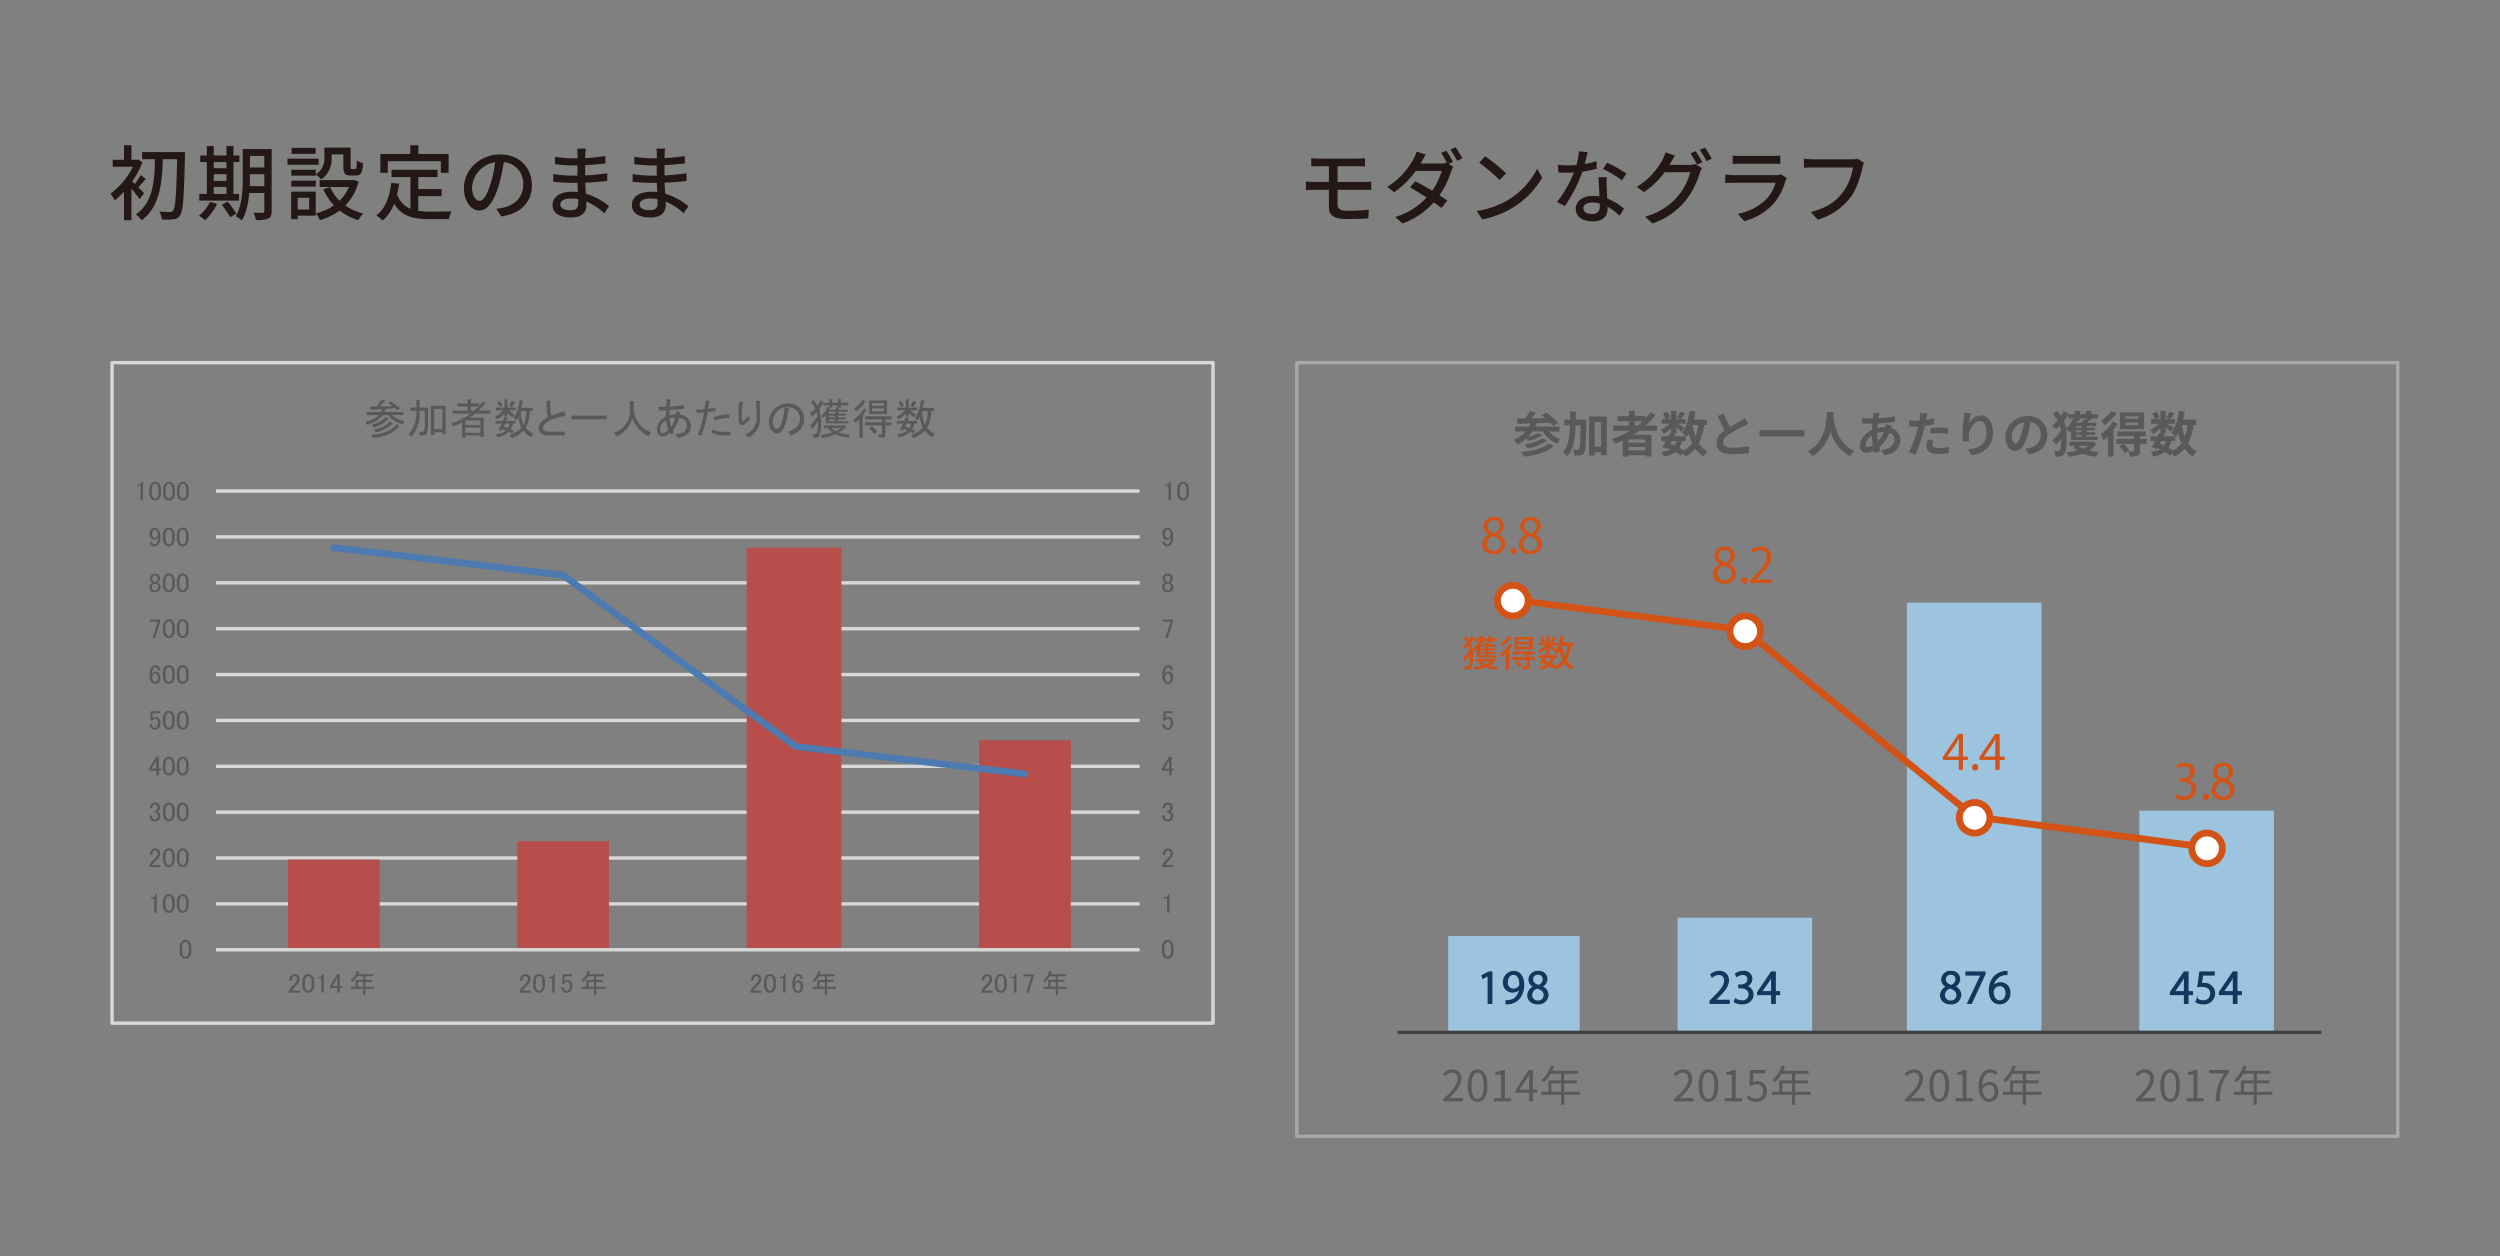 <svg id="レイヤー_1" data-name="レイヤー 1" xmlns="http://www.w3.org/2000/svg" viewBox="0 0 734.309 369"><rect x="0" y="0" width="734.309" height="369" fill="#808080" stroke="none"/><defs><style>.cls-1{fill:#231815;}.cls-10,.cls-12,.cls-14,.cls-2,.cls-4,.cls-7,.cls-8{fill:none;}.cls-2{stroke:#d9d8d9;}.cls-10,.cls-14,.cls-2,.cls-4,.cls-7,.cls-8{stroke-linejoin:round;}.cls-3{fill:#b74e4b;}.cls-4{stroke:#4c7ab1;}.cls-4,.cls-8{stroke-linecap:round;}.cls-10,.cls-4,.cls-8{stroke-width:2px;}.cls-5{fill:#585a59;}.cls-6{fill:#9dc4df;}.cls-7{stroke:#404040;opacity:0.988;}.cls-10,.cls-8{stroke:#d25315;}.cls-9{fill:#fff;}.cls-11{fill:#13365c;}.cls-12{stroke:#13365c;stroke-miterlimit:10;stroke-width:0.389px;}.cls-13{fill:#d25315;}.cls-14{stroke:#a7a8a8;}</style></defs><title>kakkoyoku</title><path class="cls-1" d="M41,58.482a34.017,34.017,0,0,0-2.4-3.049V64.675H36.415v-8.376a22.626,22.626,0,0,1-2.76,2.568A9.47,9.47,0,0,0,32.455,56.875a22.369,22.369,0,0,0,6.601-7.897H33.103v-2.04h3.312V42.641h2.184V46.938H40.184l.408-.096,1.248.84a25.743,25.743,0,0,1-3.024,5.592c.216.192.504.457.792.744a28.782,28.782,0,0,0,1.752-2.592l1.464,1.176c-.792.84-1.56,1.752-2.208,2.4.744.744,1.464,1.465,1.728,1.776Zm13.321-12.625c-.264,12.049-.528,16.129-1.416,17.33a2.338,2.338,0,0,1-1.944,1.224,19.652,19.652,0,0,1-3.433.048,5.572,5.572,0,0,0-.72-2.305c1.344.121,2.568.121,3.096.121a.951.951,0,0,0,.936-.408c.696-.816.96-4.753,1.176-15.098H47.816c-.192,6.816-.816,13.969-6.216,17.93A7.281,7.281,0,0,0,39.896,62.971c5.136-3.48,5.497-10.009,5.616-16.201H41.744v-2.112H54.321Z"/><path class="cls-1" d="M63.786,59.875a16.791,16.791,0,0,1-3.552,4.824A11.388,11.388,0,0,0,58.457,63.379a11.863,11.863,0,0,0,3.216-4.08Zm6.432-.961h-11.689V56.971h2.232V47.609H58.817V45.666h1.944V42.905h2.016V45.666h3.744V42.905H68.586V45.666h1.728v1.943h-1.728V56.971h1.632ZM62.777,47.609v1.801h3.744V47.609Zm0,5.545h3.744V51.162H62.777Zm0,3.816h3.744V54.906H62.777Zm4.056,2.256a22.882,22.882,0,0,1,2.592,3.504l-1.8,1.08a24.922,24.922,0,0,0-2.497-3.648Zm12.961,2.809c0,1.176-.264,1.824-1.008,2.16a8.346,8.346,0,0,1-3.648.408,7.678,7.678,0,0,0-.648-2.113c1.128.049,2.328.024,2.641.024.36-.024.504-.12.504-.504v-5.329H73.218c-.264,2.857-.84,5.905-2.208,8.09A7.083,7.083,0,0,0,69.234,63.499c1.896-3.145,2.064-7.633,2.064-11.065V43.793h8.497ZM77.635,54.666V51.162H73.41v1.271c0,.696,0,1.465-.048,2.232Zm-4.225-8.856v3.384h4.225V45.81Z"/><path class="cls-1" d="M93.605,48.377H84.436V46.602h9.169Zm-.864,14.979H87.437v1.008H85.517V56.299h7.225Zm.024-12.121a5.487,5.487,0,0,0,2.521-5.018V43.361h7.705V49.002c0,.552.048.648.384.648h.936c.36,0,.456-.312.504-2.521a4.996,4.996,0,0,0,1.824.816c-.144,2.856-.696,3.601-2.088,3.601h-1.536c-1.656,0-2.16-.552-2.16-2.521V45.354H97.398v.888a7.255,7.255,0,0,1-3.024,6.456,8.455,8.455,0,0,0-1.608-1.416v.312H85.565V49.865h7.2Zm-7.2,1.824h7.2v1.752H85.565Zm7.128-7.873H85.661v-1.752h7.033ZM87.437,58.099v3.456h3.36V58.099Zm17.881-4.729a15.537,15.537,0,0,1-3.888,7.009,15.917,15.917,0,0,0,5.256,2.352,8.748,8.748,0,0,0-1.44,1.92A16.076,16.076,0,0,1,99.75,61.843a17.973,17.973,0,0,1-5.785,2.808,8.042,8.042,0,0,0-1.2-1.968,16.402,16.402,0,0,0,5.329-2.353,16.969,16.969,0,0,1-3.12-4.752l1.992-.624A12.738,12.738,0,0,0,99.726,58.963a11.846,11.846,0,0,0,2.76-4.033H93.894V52.891h9.577l.408-.072Z"/><path class="cls-1" d="M122.859,61.939a25.328,25.328,0,0,0,3.385.215c1.032,0,5.064,0,6.432-.047a6.729,6.729,0,0,0-.84,2.256H126.124c-4.705,0-8.161-.793-10.345-4.561a12.212,12.212,0,0,1-3.384,4.992,12.063,12.063,0,0,0-1.848-1.536c2.64-1.968,3.864-5.329,4.369-9.528l2.304.216a29.243,29.243,0,0,1-.576,3.144,6.869,6.869,0,0,0,3.912,4.225V52.002H115.011V49.865h13.513V52.002h-5.665v3.528h6.865v2.088h-6.865ZM113.907,50.754h-2.184V45.233h8.785V42.665h2.376V45.233h8.88v5.521h-2.28V47.346H113.907Z"/><path class="cls-1" d="M145.815,61.314a13.439,13.439,0,0,0,2.112-.336c3.048-.695,5.76-2.904,5.76-6.744a6.286,6.286,0,0,0-5.712-6.625,54.395,54.395,0,0,1-1.416,6.673c-1.44,4.849-3.408,7.561-5.785,7.561-2.352,0-4.512-2.664-4.512-6.624,0-5.281,4.68-9.865,10.633-9.865,5.712,0,9.337,3.984,9.337,8.977,0,4.969-3.192,8.425-9.001,9.24Zm-1.68-7.537a32.878,32.878,0,0,0,1.296-6.119,7.967,7.967,0,0,0-6.769,7.344c0,2.736,1.224,3.984,2.184,3.984C141.879,58.986,143.031,57.45,144.135,53.777Z"/><path class="cls-1" d="M177.516,62.658a17.794,17.794,0,0,0-5.305-3.455c0,.479.024.888.024,1.224,0,1.8-1.296,3.456-4.392,3.456-3.601,0-5.545-1.32-5.545-3.721,0-2.256,2.136-3.84,5.689-3.84.6,0,1.176.048,1.752.096-.048-.888-.072-1.848-.096-2.712h-1.296c-1.512,0-4.2-.12-5.856-.312l.024-2.257a40.627,40.627,0,0,0,5.856.456h1.224v-3h-1.176a47.705,47.705,0,0,1-5.4-.36V46.049a36.023,36.023,0,0,0,5.376.457h1.224V45.161a15.103,15.103,0,0,0-.096-1.513h2.544c-.048.433-.12.961-.144,1.609,0,.264-.024.695-.024,1.176a57.749,57.749,0,0,0,5.929-.6l.024,2.184c-1.729.168-3.72.384-5.977.48v3.023c2.352-.119,4.44-.336,6.48-.623l.024,2.256c-2.208.264-4.176.408-6.457.504.024,1.08.096,2.208.168,3.24a18.91,18.91,0,0,1,6.792,3.672Zm-7.705-4.176a12.39,12.39,0,0,0-2.136-.191c-2.017,0-3.097.768-3.097,1.752,0,1.008.888,1.703,2.928,1.703,1.344,0,2.329-.383,2.329-1.92C169.835,59.49,169.835,59.035,169.811,58.482Z"/><path class="cls-1" d="M200.819,62.658a17.794,17.794,0,0,0-5.305-3.455c0,.479.024.888.024,1.224,0,1.8-1.296,3.456-4.392,3.456-3.601,0-5.545-1.32-5.545-3.721,0-2.256,2.136-3.84,5.689-3.84.6,0,1.176.048,1.752.096-.048-.888-.072-1.848-.096-2.712h-1.296c-1.512,0-4.2-.12-5.856-.312l.024-2.257a40.627,40.627,0,0,0,5.856.456h1.224v-3h-1.176a47.705,47.705,0,0,1-5.4-.36V46.049a36.023,36.023,0,0,0,5.376.457h1.224V45.161a15.103,15.103,0,0,0-.096-1.513h2.544c-.048.433-.12.961-.144,1.609,0,.264-.024.695-.024,1.176a57.749,57.749,0,0,0,5.929-.6l.024,2.184c-1.729.168-3.72.384-5.977.48v3.023c2.352-.119,4.44-.336,6.48-.623l.024,2.256c-2.208.264-4.176.408-6.457.504.024,1.08.096,2.208.168,3.24a18.91,18.91,0,0,1,6.792,3.672Zm-7.705-4.176a12.39,12.39,0,0,0-2.136-.191c-2.017,0-3.097.768-3.097,1.752,0,1.008.888,1.703,2.928,1.703,1.344,0,2.329-.383,2.329-1.92C193.139,59.49,193.139,59.035,193.114,58.482Z"/><path class="cls-1" d="M392.88,60.041c0,1.271.84,1.871,2.928,1.871a51.787,51.787,0,0,0,6.241-.336l-.144,2.568c-1.752.12-4.225.192-6.505.192-3.96,0-5.064-1.368-5.064-3.528V55.744h-4.344c-.648,0-1.728.048-2.424.096V53.32c.672.071,1.729.119,2.424.119h4.344V48.808h-2.952c-.84,0-1.56.024-2.232.071V46.479c.672.049,1.392.097,2.232.097H398.857a16.949,16.949,0,0,0,2.064-.097v2.4c-.6-.023-1.2-.071-2.064-.071h-5.977v4.632h7.729c.504,0,1.56-.048,2.136-.096L402.769,55.792c-.624-.048-1.584-.048-2.112-.048h-7.777Z"/><path class="cls-1" d="M425.454,48.135l1.416.865a8.163,8.163,0,0,0-.672,1.463,25.374,25.374,0,0,1-3.408,6.889c.888.576,1.704,1.129,2.304,1.561l-1.704,2.185c-.576-.48-1.368-1.056-2.256-1.681a22.46,22.46,0,0,1-9.168,6.217l-2.16-1.896a20.605,20.605,0,0,0,9.217-5.712c-1.752-1.152-3.601-2.257-4.896-2.977l1.584-1.8c1.344.695,3.192,1.729,4.944,2.784a19.234,19.234,0,0,0,2.809-5.833H415.853a27.093,27.093,0,0,1-6.336,6.265l-2.04-1.584a21.58,21.58,0,0,0,7.681-8.161,9.635,9.635,0,0,0,.912-2.184l2.736.863c-.48.721-.984,1.656-1.248,2.137l-.288.504h5.833a5.54,5.54,0,0,0,1.8-.24l.096.049a24.65,24.65,0,0,0-1.705-2.929l1.536-.647a34.712,34.712,0,0,1,1.944,3.287ZM427.542,43.263a28.357,28.357,0,0,1,1.992,3.265l-1.56.695a24.137,24.137,0,0,0-1.968-3.312Z"/><path class="cls-1" d="M443.187,58.6a22.847,22.847,0,0,0,8.329-9.049l1.464,2.617a24.736,24.736,0,0,1-8.424,8.688,26.46,26.46,0,0,1-9.193,3.576l-1.608-2.472A24.952,24.952,0,0,0,443.187,58.6Zm-.816-7.68-1.896,1.943a54.663,54.663,0,0,0-6-5.088l1.752-1.872A48.491,48.491,0,0,1,442.371,50.92Z"/><path class="cls-1" d="M469.011,49.575a35.504,35.504,0,0,1-4.224.841,41.732,41.732,0,0,1-5.161,10.104l-2.304-1.177a34.457,34.457,0,0,0,4.969-8.664c-.576.023-1.128.048-1.704.048-.912,0-1.896-.024-2.856-.097l-.168-2.207c.936.096,2.064.144,3.024.144.792,0,1.608-.024,2.448-.097a18.905,18.905,0,0,0,.696-4.031l2.616.24c-.192.815-.504,2.136-.864,3.479a25.153,25.153,0,0,0,3.457-.815Zm2.928,2.473A27.13,27.13,0,0,0,471.915,54.832c.024.768.096,2.137.168,3.48a15.764,15.764,0,0,1,4.92,3l-1.272,2.04a18.965,18.965,0,0,0-3.552-2.64v.647c0,2.017-1.224,3.648-4.344,3.648-2.76,0-4.993-1.177-4.993-3.648,0-2.231,2.016-3.816,4.969-3.816a10.795,10.795,0,0,1,1.992.168c-.096-1.872-.216-4.104-.264-5.664Zm-2.064,7.729a7.99,7.99,0,0,0-2.184-.288c-1.584,0-2.616.696-2.616,1.656,0,1.008.816,1.704,2.448,1.704a2.065,2.065,0,0,0,2.376-2.232C469.899,60.377,469.899,60.112,469.875,59.776Zm6.504-6.816a30.487,30.487,0,0,0-5.544-3.312l1.2-1.849a38.959,38.959,0,0,1,5.688,3.193Z"/><path class="cls-1" d="M496.15,48.424a5.639,5.639,0,0,0,1.8-.24l1.968,1.199a8.214,8.214,0,0,0-.672,1.465,23.741,23.741,0,0,1-4.224,8.16,21.598,21.598,0,0,1-9.601,6.625l-2.232-1.992a19.207,19.207,0,0,0,9.625-5.977,18.186,18.186,0,0,0,3.648-7.08h-7.513a24.87,24.87,0,0,1-6.072,5.855l-2.112-1.56a20.536,20.536,0,0,0,7.537-7.944,11.28,11.28,0,0,0,.888-2.16l2.784.912c-.48.72-.984,1.632-1.248,2.111-.12.217-.216.408-.36.625Zm1.92-4.033a34.742,34.742,0,0,1,1.944,3.289l-1.584.672a28.521,28.521,0,0,0-1.896-3.312Zm2.712-1.031a28.429,28.429,0,0,1,1.992,3.264l-1.56.696a24.041,24.041,0,0,0-1.968-3.312Z"/><path class="cls-1" d="M524.795,52.287a7.213,7.213,0,0,0-.36.816,17.217,17.217,0,0,1-3.528,6.744,17.738,17.738,0,0,1-8.593,5.113l-1.873-2.16a16.248,16.248,0,0,0,8.401-4.32,11.316,11.316,0,0,0,2.665-4.801H509.29c-.576,0-1.632.023-2.544.096V51.279c.937.096,1.848.168,2.544.168h12.289a4.761,4.761,0,0,0,1.536-.216ZM508.93,45.688a22.129,22.129,0,0,0,2.28.119h9.361a22.879,22.879,0,0,0,2.353-.119v2.472c-.6-.048-1.56-.071-2.376-.071h-9.337c-.744,0-1.608.023-2.28.071Z"/><path class="cls-1" d="M547.482,47.823a7.275,7.275,0,0,0-.432,1.392c-.528,2.449-1.632,6.266-3.577,8.81a18.643,18.643,0,0,1-9.553,6.505l-2.04-2.257c4.68-1.151,7.393-3.192,9.361-5.712a16.578,16.578,0,0,0,3-7.369H532.457c-1.032,0-1.992.048-2.592.096v-2.688a21.585,21.585,0,0,0,2.592.191h11.641a6.09,6.09,0,0,0,1.536-.168Z"/><path class="cls-2" d="M63.455,144.236H334.728M63.455,157.709H334.728M63.455,171.184H334.728M63.455,184.657H334.728M63.455,198.131H334.728M63.455,211.606H334.728M63.455,225.078H334.728M63.455,238.553H334.728M63.455,252.026H334.728M63.455,265.5H334.728"/><path class="cls-3" d="M287.57,217.443h26.948v61.082H287.57Zm-68.268-56.59h27.846V278.525H219.302Zm-67.369,86.232h26.948v31.439H151.933Zm-67.37,5.39h26.949v26.05H84.563Z"/><line class="cls-2" x1="63.455" y1="278.975" x2="334.728" y2="278.975"/><polyline class="cls-4" points="98.038 160.854 165.407 168.938 233.674 219.24 301.043 227.324"/><path class="cls-5" d="M341.254,278.55a2.769,2.769,0,0,1,.632-2.021,1.602,1.602,0,0,1,2.21,0,2.771,2.771,0,0,1,.631,2.021v.631a2.719,2.719,0,0,1-.631,1.99,1.604,1.604,0,0,1-2.21,0,2.717,2.717,0,0,1-.632-1.99Zm1.168-1.611a2.201,2.201,0,0,0-.411,1.548v.727a2.151,2.151,0,0,0,.442,1.547.752.752,0,0,0,.537.253.784.784,0,0,0,.568-.253,2.199,2.199,0,0,0,.411-1.547v-.727a2.203,2.203,0,0,0-.411-1.548.767.767,0,0,0-1.137,0Z"/><path class="cls-5" d="M343.117,262.629h.379v5.464h-.727v-4.2h-.947v-.379h.284a.937.937,0,0,0,.695-.253A1.012,1.012,0,0,0,343.117,262.629Z"/><path class="cls-5" d="M341.506,251.098a2.013,2.013,0,0,1,.505-1.484,1.337,1.337,0,0,1,.979-.41,1.496,1.496,0,0,1,1.105.41,1.375,1.375,0,0,1,.411,1.011,2.009,2.009,0,0,1-.474,1.326q-.442.538-.916,1.042-.253.284-.505.568a3.919,3.919,0,0,0-.379.506h2.369v.6h-3.221v-.537a2.358,2.358,0,0,1,.537-.884q.789-.853,1.295-1.421a1.734,1.734,0,0,0,.537-1.2.858.858,0,0,0-.252-.632.644.644,0,0,0-.474-.189.607.607,0,0,0-.442.189,1.512,1.512,0,0,0-.347,1.105Z"/><path class="cls-5" d="M341.506,237.356a1.626,1.626,0,0,1,.474-1.2,1.372,1.372,0,0,1,1.01-.41,1.496,1.496,0,0,1,1.105.41,1.368,1.368,0,0,1,.379,1.011,1.286,1.286,0,0,1-.316.947.814.814,0,0,1-.474.253,1.25,1.25,0,0,1,.537.315,1.366,1.366,0,0,1,.379,1.011,1.541,1.541,0,0,1-.442,1.137,1.665,1.665,0,0,1-1.231.442,1.499,1.499,0,0,1-1.105-.442,1.424,1.424,0,0,1-.442-1.042v-.253h.726v.221a.945.945,0,0,0,.284.695.73.73,0,0,0,.537.221.899.899,0,0,0,.663-.252,1.079,1.079,0,0,0,.252-.79.938.938,0,0,0-.252-.694.785.785,0,0,0-.568-.253h-.253v-.537h.189a.756.756,0,0,0,.537-.252.985.985,0,0,0,.252-.727.897.897,0,0,0-.252-.663.681.681,0,0,0-.505-.189.699.699,0,0,0-.505.221,1.23,1.23,0,0,0-.284.821Z"/><path class="cls-5" d="M343.37,222.287h.727v3.475h.663v.6h-.663V227.75h-.727v-1.389h-2.116v-.633Zm0,1.168-1.421,2.307h1.421Z"/><path class="cls-5" d="M341.759,208.892h2.716v.601h-2.116v.095q-.032.601-.095,1.168a.589.589,0,0,0-.032.189,1.286,1.286,0,0,1,.884-.379,1.414,1.414,0,0,1,1.042.411,1.754,1.754,0,0,1,.442,1.294,2.221,2.221,0,0,1-.569,1.643,1.499,1.499,0,0,1-1.105.442,1.408,1.408,0,0,1-1.042-.411,2.011,2.011,0,0,1-.505-1.231h.726a1.39,1.39,0,0,0,.316.853.64.64,0,0,0,.474.189.81.81,0,0,0,.6-.221,1.616,1.616,0,0,0,.347-1.169,1.527,1.527,0,0,0-.284-1.073.607.607,0,0,0-.442-.189.908.908,0,0,0-.663.284,2.152,2.152,0,0,0-.253.284h-.631a.955.955,0,0,0,.031-.221l.158-2.432Z"/><path class="cls-5" d="M342.17,195.752a1.284,1.284,0,0,1,.947-.379,1.325,1.325,0,0,1,.979.379,1.413,1.413,0,0,1,.411,1.042h-.727a.871.871,0,0,0-.189-.632.687.687,0,0,0-.947,0,2.466,2.466,0,0,0-.505,1.769,1.919,1.919,0,0,1,.316-.41.945.945,0,0,1,.695-.284,1.284,1.284,0,0,1,.947.379,1.928,1.928,0,0,1,.474,1.421,2.015,2.015,0,0,1-.505,1.484,1.411,1.411,0,0,1-1.042.379,1.449,1.449,0,0,1-1.042-.474,3.111,3.111,0,0,1-.569-2.18A3.432,3.432,0,0,1,342.17,195.752Zm.379,2.273a1.279,1.279,0,0,0-.348.947,1.544,1.544,0,0,0,.379,1.137.664.664,0,0,0,.474.222.644.644,0,0,0,.474-.189,1.586,1.586,0,0,0,.284-1.105,1.415,1.415,0,0,0-.284-1.011.638.638,0,0,0-.442-.221A.729.729,0,0,0,342.549,198.025Z"/><path class="cls-5" d="M341.506,181.978h3v.695l-1.516,4.705h-.695l1.516-4.8h-2.306Z"/><path class="cls-5" d="M341.949,168.837a1.407,1.407,0,0,1,1.042-.379,1.453,1.453,0,0,1,1.074.41,1.495,1.495,0,0,1,.411,1.105,1.249,1.249,0,0,1-.379.916.86.86,0,0,1-.379.221v.063a1.102,1.102,0,0,1,.537.315,1.366,1.366,0,0,1,.379,1.011,1.461,1.461,0,0,1-.442,1.073,1.957,1.957,0,0,1-2.4,0A1.457,1.457,0,0,1,341.349,172.5a1.368,1.368,0,0,1,.379-1.011,1.104,1.104,0,0,1,.537-.315v-.063a1.107,1.107,0,0,1-.411-.284,1.158,1.158,0,0,1-.348-.853A1.539,1.539,0,0,1,341.949,168.837Zm.379,2.842a.981.981,0,0,0-.252.727,1.025,1.025,0,0,0,.284.758.915.915,0,0,0,1.263,0,1.153,1.153,0,0,0,0-1.516.856.856,0,0,0-.632-.222A.898.898,0,0,0,342.328,171.679Zm.126-2.432a.982.982,0,0,0-.253.727.935.935,0,0,0,.253.694.694.694,0,0,0,.505.222.774.774,0,0,0,.569-.189,1.172,1.172,0,0,0,0-1.453.763.763,0,0,0-1.074,0Z"/><path class="cls-5" d="M341.984,155.346a1.279,1.279,0,0,1,.947-.347,1.338,1.338,0,0,1,.979.41,3.211,3.211,0,0,1,.663,2.306,3.282,3.282,0,0,1-.695,2.368,1.426,1.426,0,0,1-1.042.442,1.279,1.279,0,0,1-.947-.348,1.452,1.452,0,0,1-.411-1.074h.726a.847.847,0,0,0,.253.695.513.513,0,0,0,.379.126.696.696,0,0,0,.505-.221,2.635,2.635,0,0,0,.505-1.863,2.275,2.275,0,0,1-.284.348,1.16,1.16,0,0,1-.853.347,1.069,1.069,0,0,1-.79-.315,1.834,1.834,0,0,1-.505-1.357A2.049,2.049,0,0,1,341.984,155.346Zm.505.411a1.541,1.541,0,0,0-.315,1.105,1.229,1.229,0,0,0,.252.884.635.635,0,0,0,.442.221.77.77,0,0,0,.569-.189,1.159,1.159,0,0,0,.347-.853,1.566,1.566,0,0,0-.347-1.137.7.7,0,0,0-.505-.221A.603.603,0,0,0,342.489,155.757Z"/><path class="cls-5" d="M343.548,141.51h.379v5.464h-.727v-4.2h-.947v-.379h.284a.937.937,0,0,0,.695-.253A1.012,1.012,0,0,0,343.548,141.51Z"/><path class="cls-5" d="M345.759,143.974a2.769,2.769,0,0,1,.632-2.021,1.602,1.602,0,0,1,2.21,0,2.771,2.771,0,0,1,.631,2.021v.631a2.719,2.719,0,0,1-.631,1.99,1.604,1.604,0,0,1-2.21,0,2.717,2.717,0,0,1-.632-1.99Zm1.168-1.611a2.201,2.201,0,0,0-.411,1.548v.727a2.151,2.151,0,0,0,.442,1.547.752.752,0,0,0,.537.253.784.784,0,0,0,.568-.253,2.199,2.199,0,0,0,.411-1.547v-.727a2.203,2.203,0,0,0-.411-1.548.767.767,0,0,0-1.137,0Z"/><path class="cls-5" d="M52.734,278.55a2.769,2.769,0,0,1,.632-2.021,1.602,1.602,0,0,1,2.21,0,2.771,2.771,0,0,1,.631,2.021v.631a2.719,2.719,0,0,1-.631,1.99,1.604,1.604,0,0,1-2.21,0,2.717,2.717,0,0,1-.632-1.99Zm1.168-1.611a2.201,2.201,0,0,0-.411,1.548v.727a2.151,2.151,0,0,0,.442,1.547.752.752,0,0,0,.537.253.784.784,0,0,0,.568-.253,2.199,2.199,0,0,0,.411-1.547v-.727a2.203,2.203,0,0,0-.411-1.548.767.767,0,0,0-1.137,0Z"/><path class="cls-5" d="M45.65,262.629h.379v5.464H45.303v-4.2h-.947v-.379h.284a.937.937,0,0,0,.695-.253A1.012,1.012,0,0,0,45.65,262.629Z"/><path class="cls-5" d="M47.862,265.093a2.769,2.769,0,0,1,.632-2.021,1.602,1.602,0,0,1,2.21,0,2.771,2.771,0,0,1,.631,2.021v.631a2.719,2.719,0,0,1-.631,1.99,1.604,1.604,0,0,1-2.21,0,2.717,2.717,0,0,1-.632-1.99Zm1.168-1.611a2.201,2.201,0,0,0-.411,1.548v.727a2.151,2.151,0,0,0,.442,1.547.752.752,0,0,0,.537.253.784.784,0,0,0,.568-.253,2.199,2.199,0,0,0,.411-1.547v-.727a2.203,2.203,0,0,0-.411-1.548.767.767,0,0,0-1.137,0Z"/><path class="cls-5" d="M51.936,265.093a2.769,2.769,0,0,1,.632-2.021,1.602,1.602,0,0,1,2.21,0,2.771,2.771,0,0,1,.631,2.021v.631a2.719,2.719,0,0,1-.631,1.99,1.604,1.604,0,0,1-2.21,0,2.717,2.717,0,0,1-.632-1.99Zm1.168-1.611a2.201,2.201,0,0,0-.411,1.548v.727a2.151,2.151,0,0,0,.442,1.547.752.752,0,0,0,.537.253.784.784,0,0,0,.568-.253,2.199,2.199,0,0,0,.411-1.547v-.727a2.203,2.203,0,0,0-.411-1.548.767.767,0,0,0-1.137,0Z"/><path class="cls-5" d="M44.04,251.098a2.013,2.013,0,0,1,.505-1.484,1.337,1.337,0,0,1,.979-.41,1.496,1.496,0,0,1,1.105.41A1.376,1.376,0,0,1,47.04,250.624a2.009,2.009,0,0,1-.474,1.326q-.442.538-.916,1.042-.253.284-.505.568a3.918,3.918,0,0,0-.379.506h2.369v.6H43.914v-.537a2.358,2.358,0,0,1,.537-.884q.789-.853,1.295-1.421a1.734,1.734,0,0,0,.537-1.2.858.858,0,0,0-.252-.632.644.644,0,0,0-.474-.189.607.607,0,0,0-.442.189,1.512,1.512,0,0,0-.347,1.105Z"/><path class="cls-5" d="M47.862,251.635a2.769,2.769,0,0,1,.632-2.021,1.602,1.602,0,0,1,2.21,0,2.771,2.771,0,0,1,.631,2.021v.631a2.719,2.719,0,0,1-.631,1.99,1.604,1.604,0,0,1-2.21,0,2.717,2.717,0,0,1-.632-1.99Zm1.168-1.611a2.201,2.201,0,0,0-.411,1.548v.727a2.151,2.151,0,0,0,.442,1.547.752.752,0,0,0,.537.253.784.784,0,0,0,.568-.253,2.199,2.199,0,0,0,.411-1.547v-.727a2.203,2.203,0,0,0-.411-1.548.767.767,0,0,0-1.137,0Z"/><path class="cls-5" d="M51.936,251.635a2.769,2.769,0,0,1,.632-2.021,1.602,1.602,0,0,1,2.21,0,2.771,2.771,0,0,1,.631,2.021v.631a2.719,2.719,0,0,1-.631,1.99,1.604,1.604,0,0,1-2.21,0,2.717,2.717,0,0,1-.632-1.99Zm1.168-1.611a2.201,2.201,0,0,0-.411,1.548v.727a2.151,2.151,0,0,0,.442,1.547.752.752,0,0,0,.537.253.784.784,0,0,0,.568-.253,2.199,2.199,0,0,0,.411-1.547v-.727a2.203,2.203,0,0,0-.411-1.548.767.767,0,0,0-1.137,0Z"/><path class="cls-5" d="M44.04,237.356a1.626,1.626,0,0,1,.474-1.2,1.372,1.372,0,0,1,1.01-.41,1.496,1.496,0,0,1,1.105.41,1.368,1.368,0,0,1,.379,1.011,1.286,1.286,0,0,1-.316.947.814.814,0,0,1-.474.253,1.25,1.25,0,0,1,.537.315,1.366,1.366,0,0,1,.379,1.011,1.541,1.541,0,0,1-.442,1.137,1.665,1.665,0,0,1-1.231.442,1.499,1.499,0,0,1-1.105-.442,1.424,1.424,0,0,1-.442-1.042v-.253h.726v.221a.945.945,0,0,0,.284.695.73.73,0,0,0,.537.221.899.899,0,0,0,.663-.252,1.079,1.079,0,0,0,.252-.79.938.938,0,0,0-.252-.694.785.785,0,0,0-.568-.253H45.303v-.537h.189a.756.756,0,0,0,.537-.252.985.985,0,0,0,.252-.727.897.897,0,0,0-.252-.663.681.681,0,0,0-.505-.189.699.699,0,0,0-.505.221,1.23,1.23,0,0,0-.284.821Z"/><path class="cls-5" d="M47.862,238.178a2.769,2.769,0,0,1,.632-2.021,1.602,1.602,0,0,1,2.21,0,2.771,2.771,0,0,1,.631,2.021v.631a2.719,2.719,0,0,1-.631,1.99,1.604,1.604,0,0,1-2.21,0,2.717,2.717,0,0,1-.632-1.99Zm1.168-1.611a2.201,2.201,0,0,0-.411,1.548v.727a2.151,2.151,0,0,0,.442,1.547.752.752,0,0,0,.537.253.784.784,0,0,0,.568-.253,2.199,2.199,0,0,0,.411-1.547v-.727a2.203,2.203,0,0,0-.411-1.548.767.767,0,0,0-1.137,0Z"/><path class="cls-5" d="M51.936,238.178a2.769,2.769,0,0,1,.632-2.021,1.602,1.602,0,0,1,2.21,0,2.771,2.771,0,0,1,.631,2.021v.631a2.719,2.719,0,0,1-.631,1.99,1.604,1.604,0,0,1-2.21,0,2.717,2.717,0,0,1-.632-1.99Zm1.168-1.611a2.201,2.201,0,0,0-.411,1.548v.727a2.151,2.151,0,0,0,.442,1.547.752.752,0,0,0,.537.253.784.784,0,0,0,.568-.253,2.199,2.199,0,0,0,.411-1.547v-.727a2.203,2.203,0,0,0-.411-1.548.767.767,0,0,0-1.137,0Z"/><path class="cls-5" d="M45.903,222.287h.727v3.475h.663v.6h-.663V227.75h-.727v-1.389H43.787v-.633Zm0,1.168-1.421,2.307h1.421Z"/><path class="cls-5" d="M47.862,224.719a2.77,2.77,0,0,1,.632-2.021,1.604,1.604,0,0,1,2.21,0,2.772,2.772,0,0,1,.631,2.021v.631a2.718,2.718,0,0,1-.631,1.99,1.604,1.604,0,0,1-2.21,0,2.716,2.716,0,0,1-.632-1.99Zm1.168-1.611a2.205,2.205,0,0,0-.411,1.549v.727a2.154,2.154,0,0,0,.442,1.547.754.754,0,0,0,.537.252.786.786,0,0,0,.568-.252,2.199,2.199,0,0,0,.411-1.547v-.727a2.208,2.208,0,0,0-.411-1.549.767.767,0,0,0-1.137,0Z"/><path class="cls-5" d="M51.936,224.719a2.77,2.77,0,0,1,.632-2.021,1.604,1.604,0,0,1,2.21,0,2.772,2.772,0,0,1,.631,2.021v.631a2.718,2.718,0,0,1-.631,1.99,1.604,1.604,0,0,1-2.21,0,2.716,2.716,0,0,1-.632-1.99Zm1.168-1.611a2.206,2.206,0,0,0-.411,1.549v.727a2.154,2.154,0,0,0,.442,1.547.754.754,0,0,0,.537.252.786.786,0,0,0,.568-.252,2.199,2.199,0,0,0,.411-1.547v-.727a2.208,2.208,0,0,0-.411-1.549.767.767,0,0,0-1.137,0Z"/><path class="cls-5" d="M44.292,208.892h2.716v.601H44.893v.095q-.032.601-.095,1.168a.589.589,0,0,0-.032.189,1.286,1.286,0,0,1,.884-.379,1.414,1.414,0,0,1,1.042.411,1.754,1.754,0,0,1,.442,1.294,2.221,2.221,0,0,1-.569,1.643,1.499,1.499,0,0,1-1.105.442,1.408,1.408,0,0,1-1.042-.411,2.011,2.011,0,0,1-.505-1.231h.726a1.39,1.39,0,0,0,.316.853.64.64,0,0,0,.474.189.81.81,0,0,0,.6-.221,1.616,1.616,0,0,0,.347-1.169,1.527,1.527,0,0,0-.284-1.073.607.607,0,0,0-.442-.189.908.908,0,0,0-.663.284,2.151,2.151,0,0,0-.253.284H44.103a.955.955,0,0,0,.031-.221l.158-2.432Z"/><path class="cls-5" d="M47.862,211.261a2.769,2.769,0,0,1,.632-2.021,1.602,1.602,0,0,1,2.21,0,2.771,2.771,0,0,1,.631,2.021v.631a2.719,2.719,0,0,1-.631,1.99,1.604,1.604,0,0,1-2.21,0,2.717,2.717,0,0,1-.632-1.99Zm1.168-1.611a2.201,2.201,0,0,0-.411,1.548v.727a2.151,2.151,0,0,0,.442,1.547.752.752,0,0,0,.537.253.784.784,0,0,0,.568-.253,2.199,2.199,0,0,0,.411-1.547v-.727a2.203,2.203,0,0,0-.411-1.548.767.767,0,0,0-1.137,0Z"/><path class="cls-5" d="M51.936,211.261a2.769,2.769,0,0,1,.632-2.021,1.602,1.602,0,0,1,2.21,0,2.771,2.771,0,0,1,.631,2.021v.631a2.719,2.719,0,0,1-.631,1.99,1.604,1.604,0,0,1-2.21,0,2.717,2.717,0,0,1-.632-1.99Zm1.168-1.611a2.201,2.201,0,0,0-.411,1.548v.727a2.151,2.151,0,0,0,.442,1.547.752.752,0,0,0,.537.253.784.784,0,0,0,.568-.253,2.199,2.199,0,0,0,.411-1.547v-.727a2.203,2.203,0,0,0-.411-1.548.767.767,0,0,0-1.137,0Z"/><path class="cls-5" d="M44.703,195.752a1.284,1.284,0,0,1,.947-.379,1.325,1.325,0,0,1,.979.379,1.413,1.413,0,0,1,.411,1.042h-.727a.871.871,0,0,0-.189-.632.687.687,0,0,0-.947,0,2.466,2.466,0,0,0-.505,1.769,1.918,1.918,0,0,1,.316-.41.945.945,0,0,1,.695-.284,1.284,1.284,0,0,1,.947.379,1.928,1.928,0,0,1,.474,1.421,2.015,2.015,0,0,1-.505,1.484,1.411,1.411,0,0,1-1.042.379,1.449,1.449,0,0,1-1.042-.474,3.111,3.111,0,0,1-.569-2.18A3.432,3.432,0,0,1,44.703,195.752Zm.379,2.273a1.279,1.279,0,0,0-.348.947,1.544,1.544,0,0,0,.379,1.137.664.664,0,0,0,.474.222.644.644,0,0,0,.474-.189,1.586,1.586,0,0,0,.284-1.105,1.415,1.415,0,0,0-.284-1.011.638.638,0,0,0-.442-.221A.729.729,0,0,0,45.082,198.025Z"/><path class="cls-5" d="M47.862,197.805a2.769,2.769,0,0,1,.632-2.021,1.602,1.602,0,0,1,2.21,0,2.771,2.771,0,0,1,.631,2.021v.631a2.719,2.719,0,0,1-.631,1.99,1.604,1.604,0,0,1-2.21,0,2.717,2.717,0,0,1-.632-1.99Zm1.168-1.611a2.201,2.201,0,0,0-.411,1.548v.727a2.151,2.151,0,0,0,.442,1.547.752.752,0,0,0,.537.253.784.784,0,0,0,.568-.253,2.199,2.199,0,0,0,.411-1.547v-.727a2.203,2.203,0,0,0-.411-1.548.767.767,0,0,0-1.137,0Z"/><path class="cls-5" d="M51.936,197.805a2.769,2.769,0,0,1,.632-2.021,1.602,1.602,0,0,1,2.21,0,2.771,2.771,0,0,1,.631,2.021v.631a2.719,2.719,0,0,1-.631,1.99,1.604,1.604,0,0,1-2.21,0,2.717,2.717,0,0,1-.632-1.99Zm1.168-1.611a2.201,2.201,0,0,0-.411,1.548v.727a2.151,2.151,0,0,0,.442,1.547.752.752,0,0,0,.537.253.784.784,0,0,0,.568-.253,2.199,2.199,0,0,0,.411-1.547v-.727a2.203,2.203,0,0,0-.411-1.548.767.767,0,0,0-1.137,0Z"/><path class="cls-5" d="M44.04,181.978H47.04v.695l-1.516,4.705h-.695l1.516-4.8H44.04Z"/><path class="cls-5" d="M47.862,184.347a2.769,2.769,0,0,1,.632-2.021,1.602,1.602,0,0,1,2.21,0,2.771,2.771,0,0,1,.631,2.021v.631a2.719,2.719,0,0,1-.631,1.99,1.604,1.604,0,0,1-2.21,0,2.717,2.717,0,0,1-.632-1.99Zm1.168-1.611a2.201,2.201,0,0,0-.411,1.548v.727a2.151,2.151,0,0,0,.442,1.547.752.752,0,0,0,.537.253.784.784,0,0,0,.568-.253,2.199,2.199,0,0,0,.411-1.547v-.727a2.203,2.203,0,0,0-.411-1.548.767.767,0,0,0-1.137,0Z"/><path class="cls-5" d="M51.936,184.347a2.769,2.769,0,0,1,.632-2.021,1.602,1.602,0,0,1,2.21,0,2.771,2.771,0,0,1,.631,2.021v.631a2.719,2.719,0,0,1-.631,1.99,1.604,1.604,0,0,1-2.21,0,2.717,2.717,0,0,1-.632-1.99Zm1.168-1.611a2.201,2.201,0,0,0-.411,1.548v.727a2.151,2.151,0,0,0,.442,1.547.752.752,0,0,0,.537.253.784.784,0,0,0,.568-.253,2.199,2.199,0,0,0,.411-1.547v-.727a2.203,2.203,0,0,0-.411-1.548.767.767,0,0,0-1.137,0Z"/><path class="cls-5" d="M44.482,168.837a1.407,1.407,0,0,1,1.042-.379,1.453,1.453,0,0,1,1.074.41,1.495,1.495,0,0,1,.411,1.105,1.249,1.249,0,0,1-.379.916.86.86,0,0,1-.379.221v.063a1.102,1.102,0,0,1,.537.315A1.366,1.366,0,0,1,47.166,172.5a1.461,1.461,0,0,1-.442,1.073,1.957,1.957,0,0,1-2.4,0A1.457,1.457,0,0,1,43.882,172.5a1.368,1.368,0,0,1,.379-1.011,1.104,1.104,0,0,1,.537-.315v-.063a1.107,1.107,0,0,1-.411-.284,1.158,1.158,0,0,1-.348-.853A1.539,1.539,0,0,1,44.482,168.837Zm.379,2.842a.981.981,0,0,0-.252.727,1.025,1.025,0,0,0,.284.758.915.915,0,0,0,1.263,0,1.153,1.153,0,0,0,0-1.516.856.856,0,0,0-.632-.222A.898.898,0,0,0,44.861,171.679Zm.126-2.432a.982.982,0,0,0-.253.727.935.935,0,0,0,.253.694.694.694,0,0,0,.505.222.774.774,0,0,0,.569-.189,1.172,1.172,0,0,0,0-1.453.763.763,0,0,0-1.074,0Z"/><path class="cls-5" d="M47.862,170.89a2.769,2.769,0,0,1,.632-2.021,1.602,1.602,0,0,1,2.21,0,2.771,2.771,0,0,1,.631,2.021v.631a2.719,2.719,0,0,1-.631,1.99,1.604,1.604,0,0,1-2.21,0,2.717,2.717,0,0,1-.632-1.99Zm1.168-1.611a2.201,2.201,0,0,0-.411,1.548v.727a2.151,2.151,0,0,0,.442,1.547.752.752,0,0,0,.537.253.784.784,0,0,0,.568-.253,2.199,2.199,0,0,0,.411-1.547v-.727a2.203,2.203,0,0,0-.411-1.548.767.767,0,0,0-1.137,0Z"/><path class="cls-5" d="M51.936,170.89a2.769,2.769,0,0,1,.632-2.021,1.602,1.602,0,0,1,2.21,0,2.771,2.771,0,0,1,.631,2.021v.631a2.719,2.719,0,0,1-.631,1.99,1.604,1.604,0,0,1-2.21,0,2.717,2.717,0,0,1-.632-1.99Zm1.168-1.611a2.201,2.201,0,0,0-.411,1.548v.727a2.151,2.151,0,0,0,.442,1.547.752.752,0,0,0,.537.253.784.784,0,0,0,.568-.253,2.199,2.199,0,0,0,.411-1.547v-.727a2.203,2.203,0,0,0-.411-1.548.767.767,0,0,0-1.137,0Z"/><path class="cls-5" d="M44.509,155.346a1.279,1.279,0,0,1,.947-.347,1.338,1.338,0,0,1,.979.41,3.211,3.211,0,0,1,.663,2.306,3.282,3.282,0,0,1-.695,2.368,1.426,1.426,0,0,1-1.042.442,1.279,1.279,0,0,1-.947-.348,1.452,1.452,0,0,1-.411-1.074h.726a.847.847,0,0,0,.253.695.513.513,0,0,0,.379.126.696.696,0,0,0,.505-.221,2.635,2.635,0,0,0,.505-1.863,2.275,2.275,0,0,1-.284.348,1.16,1.16,0,0,1-.853.347,1.069,1.069,0,0,1-.79-.315,1.834,1.834,0,0,1-.505-1.357A2.049,2.049,0,0,1,44.509,155.346Zm.505.411a1.541,1.541,0,0,0-.315,1.105,1.229,1.229,0,0,0,.252.884.635.635,0,0,0,.442.221.77.77,0,0,0,.569-.189,1.159,1.159,0,0,0,.347-.853,1.566,1.566,0,0,0-.347-1.137.7.7,0,0,0-.505-.221A.603.603,0,0,0,45.014,155.757Z"/><path class="cls-5" d="M47.849,157.431a2.769,2.769,0,0,1,.632-2.021,1.602,1.602,0,0,1,2.21,0,2.771,2.771,0,0,1,.631,2.021v.631a2.719,2.719,0,0,1-.631,1.99,1.604,1.604,0,0,1-2.21,0,2.717,2.717,0,0,1-.632-1.99Zm1.168-1.611a2.201,2.201,0,0,0-.411,1.548v.727a2.151,2.151,0,0,0,.442,1.547.752.752,0,0,0,.537.253.784.784,0,0,0,.568-.253,2.199,2.199,0,0,0,.411-1.547v-.727a2.203,2.203,0,0,0-.411-1.548.767.767,0,0,0-1.137,0Z"/><path class="cls-5" d="M51.924,157.431a2.769,2.769,0,0,1,.632-2.021,1.602,1.602,0,0,1,2.21,0,2.771,2.771,0,0,1,.631,2.021v.631a2.719,2.719,0,0,1-.631,1.99,1.604,1.604,0,0,1-2.21,0,2.717,2.717,0,0,1-.632-1.99Zm1.168-1.611a2.201,2.201,0,0,0-.411,1.548v.727a2.151,2.151,0,0,0,.442,1.547.752.752,0,0,0,.537.253.784.784,0,0,0,.568-.253,2.199,2.199,0,0,0,.411-1.547v-.727a2.203,2.203,0,0,0-.411-1.548.767.767,0,0,0-1.137,0Z"/><path class="cls-5" d="M41.626,141.51h.379v5.464h-.727v-4.2H40.331v-.379h.284a.937.937,0,0,0,.695-.253A1.012,1.012,0,0,0,41.626,141.51Z"/><path class="cls-5" d="M43.837,143.974a2.769,2.769,0,0,1,.632-2.021,1.602,1.602,0,0,1,2.21,0,2.771,2.771,0,0,1,.631,2.021v.631a2.719,2.719,0,0,1-.631,1.99,1.604,1.604,0,0,1-2.21,0,2.717,2.717,0,0,1-.632-1.99Zm1.168-1.611a2.201,2.201,0,0,0-.411,1.548v.727a2.151,2.151,0,0,0,.442,1.547.752.752,0,0,0,.537.253.784.784,0,0,0,.568-.253,2.199,2.199,0,0,0,.411-1.547v-.727a2.203,2.203,0,0,0-.411-1.548.767.767,0,0,0-1.137,0Z"/><path class="cls-5" d="M47.912,143.974a2.769,2.769,0,0,1,.632-2.021,1.602,1.602,0,0,1,2.21,0,2.771,2.771,0,0,1,.631,2.021v.631a2.719,2.719,0,0,1-.631,1.99,1.604,1.604,0,0,1-2.21,0,2.717,2.717,0,0,1-.632-1.99ZM49.08,142.362a2.201,2.201,0,0,0-.411,1.548v.727a2.151,2.151,0,0,0,.442,1.547.752.752,0,0,0,.537.253.784.784,0,0,0,.568-.253,2.199,2.199,0,0,0,.411-1.547v-.727a2.203,2.203,0,0,0-.411-1.548.767.767,0,0,0-1.137,0Z"/><path class="cls-5" d="M51.986,143.974a2.769,2.769,0,0,1,.632-2.021,1.602,1.602,0,0,1,2.21,0,2.771,2.771,0,0,1,.631,2.021v.631a2.719,2.719,0,0,1-.631,1.99,1.604,1.604,0,0,1-2.21,0,2.717,2.717,0,0,1-.632-1.99Zm1.168-1.611a2.201,2.201,0,0,0-.411,1.548v.727a2.151,2.151,0,0,0,.442,1.547.752.752,0,0,0,.537.253.784.784,0,0,0,.568-.253,2.199,2.199,0,0,0,.411-1.547v-.727a2.203,2.203,0,0,0-.411-1.548.767.767,0,0,0-1.137,0Z"/><path class="cls-5" d="M84.982,288.011a2.013,2.013,0,0,1,.505-1.484,1.337,1.337,0,0,1,.979-.41,1.496,1.496,0,0,1,1.105.41,1.375,1.375,0,0,1,.411,1.011,2.009,2.009,0,0,1-.474,1.326q-.442.538-.916,1.042-.253.284-.505.568a3.92,3.92,0,0,0-.379.506h2.369v.6H84.856V291.042a2.358,2.358,0,0,1,.537-.884q.789-.853,1.295-1.421a1.734,1.734,0,0,0,.537-1.2.858.858,0,0,0-.252-.632.644.644,0,0,0-.474-.189.607.607,0,0,0-.442.189,1.512,1.512,0,0,0-.347,1.105Z"/><path class="cls-5" d="M88.804,288.548a2.769,2.769,0,0,1,.632-2.021,1.602,1.602,0,0,1,2.21,0,2.771,2.771,0,0,1,.631,2.021v.631a2.719,2.719,0,0,1-.631,1.99,1.604,1.604,0,0,1-2.21,0,2.717,2.717,0,0,1-.632-1.99Zm1.168-1.611a2.201,2.201,0,0,0-.411,1.548v.727a2.151,2.151,0,0,0,.442,1.547.752.752,0,0,0,.537.253.784.784,0,0,0,.568-.253,2.199,2.199,0,0,0,.411-1.547v-.727a2.203,2.203,0,0,0-.411-1.548.767.767,0,0,0-1.137,0Z"/><path class="cls-5" d="M94.742,286.084h.379v5.464H94.394v-4.2h-.947v-.379h.284a.937.937,0,0,0,.695-.253A1.012,1.012,0,0,0,94.742,286.084Z"/><path class="cls-5" d="M99.069,286.116h.727v3.474h.663v.6h-.663v1.39h-.727v-1.39H96.953v-.632Zm0,1.168-1.421,2.306h1.421Z"/><path class="cls-5" d="M103.453,288.484l-.442-.568a4.775,4.775,0,0,0,1.769-2.747l.726.189c.084.084.052.137-.095.157l-.252.632h4.453v.6h-2.305v1.074h1.895v.6h-1.895v1.421H109.958v.601h-2.652v1.895h-.632v-1.895H103.042v-.601h1.421v-2.021h2.21v-1.074H104.937A5.961,5.961,0,0,1,103.453,288.484Zm1.642,1.357h1.579v-1.421h-1.579Z"/><path class="cls-5" d="M152.791,288.011a2.013,2.013,0,0,1,.505-1.484,1.337,1.337,0,0,1,.979-.41,1.496,1.496,0,0,1,1.105.41,1.375,1.375,0,0,1,.411,1.011,2.009,2.009,0,0,1-.474,1.326q-.442.538-.916,1.042-.253.284-.505.568a3.919,3.919,0,0,0-.379.506h2.369v.6h-3.221V291.042a2.358,2.358,0,0,1,.537-.884q.789-.853,1.295-1.421a1.734,1.734,0,0,0,.537-1.2.858.858,0,0,0-.252-.632.644.644,0,0,0-.474-.189.607.607,0,0,0-.442.189,1.512,1.512,0,0,0-.347,1.105Z"/><path class="cls-5" d="M156.614,288.548a2.769,2.769,0,0,1,.632-2.021,1.602,1.602,0,0,1,2.21,0,2.771,2.771,0,0,1,.631,2.021v.631a2.719,2.719,0,0,1-.631,1.99,1.604,1.604,0,0,1-2.21,0,2.717,2.717,0,0,1-.632-1.99Zm1.168-1.611a2.201,2.201,0,0,0-.411,1.548v.727a2.151,2.151,0,0,0,.442,1.547.752.752,0,0,0,.537.253.784.784,0,0,0,.568-.253,2.199,2.199,0,0,0,.411-1.547v-.727a2.203,2.203,0,0,0-.411-1.548.767.767,0,0,0-1.137,0Z"/><path class="cls-5" d="M162.551,286.084h.379v5.464h-.727v-4.2h-.947v-.379h.284a.937.937,0,0,0,.695-.253A1.012,1.012,0,0,0,162.551,286.084Z"/><path class="cls-5" d="M165.268,286.179h2.716v.601h-2.116v.095q-.032.601-.095,1.168a.589.589,0,0,0-.032.189,1.286,1.286,0,0,1,.884-.379,1.414,1.414,0,0,1,1.042.411,1.754,1.754,0,0,1,.442,1.294,2.221,2.221,0,0,1-.569,1.643,1.499,1.499,0,0,1-1.105.442,1.408,1.408,0,0,1-1.042-.411A2.011,2.011,0,0,1,164.889,290h.726a1.39,1.39,0,0,0,.316.853.64.64,0,0,0,.474.189.81.81,0,0,0,.6-.221,1.616,1.616,0,0,0,.347-1.169,1.527,1.527,0,0,0-.284-1.073.607.607,0,0,0-.442-.189.908.908,0,0,0-.663.284,2.152,2.152,0,0,0-.253.284h-.631a.955.955,0,0,0,.031-.221l.158-2.432Z"/><path class="cls-5" d="M171.262,288.484l-.442-.568a4.776,4.776,0,0,0,1.769-2.747l.726.189c.084.084.052.137-.095.157l-.252.632h4.453v.6h-2.305v1.074h1.895v.6h-1.895v1.421h2.652v.601h-2.652v1.895h-.632v-1.895H170.851v-.601h1.421v-2.021h2.21v-1.074h-1.737A5.961,5.961,0,0,1,171.262,288.484Zm1.642,1.357h1.579v-1.421h-1.579Z"/><path class="cls-5" d="M220.601,288.011a2.013,2.013,0,0,1,.505-1.484,1.337,1.337,0,0,1,.979-.41,1.496,1.496,0,0,1,1.105.41,1.375,1.375,0,0,1,.411,1.011,2.009,2.009,0,0,1-.474,1.326q-.442.538-.916,1.042-.253.284-.505.568a3.919,3.919,0,0,0-.379.506h2.369v.6h-3.221V291.042a2.358,2.358,0,0,1,.537-.884q.789-.853,1.295-1.421a1.734,1.734,0,0,0,.537-1.2.858.858,0,0,0-.252-.632.644.644,0,0,0-.474-.189.607.607,0,0,0-.442.189,1.512,1.512,0,0,0-.347,1.105Z"/><path class="cls-5" d="M224.423,288.548a2.769,2.769,0,0,1,.632-2.021,1.602,1.602,0,0,1,2.21,0,2.771,2.771,0,0,1,.631,2.021v.631a2.719,2.719,0,0,1-.631,1.99,1.604,1.604,0,0,1-2.21,0,2.717,2.717,0,0,1-.632-1.99Zm1.168-1.611a2.201,2.201,0,0,0-.411,1.548v.727a2.151,2.151,0,0,0,.442,1.547.752.752,0,0,0,.537.253.784.784,0,0,0,.568-.253,2.199,2.199,0,0,0,.411-1.547v-.727a2.203,2.203,0,0,0-.411-1.548.767.767,0,0,0-1.137,0Z"/><path class="cls-5" d="M230.361,286.084h.379v5.464h-.727v-4.2h-.947v-.379h.284a.937.937,0,0,0,.695-.253A1.012,1.012,0,0,0,230.361,286.084Z"/><path class="cls-5" d="M233.488,286.495a1.284,1.284,0,0,1,.947-.379,1.325,1.325,0,0,1,.979.379,1.413,1.413,0,0,1,.411,1.042h-.727a.871.871,0,0,0-.189-.632.687.687,0,0,0-.947,0,2.466,2.466,0,0,0-.505,1.769,1.919,1.919,0,0,1,.316-.41.945.945,0,0,1,.695-.284,1.284,1.284,0,0,1,.947.379,1.928,1.928,0,0,1,.474,1.421,2.015,2.015,0,0,1-.505,1.484,1.411,1.411,0,0,1-1.042.379,1.449,1.449,0,0,1-1.042-.474,3.111,3.111,0,0,1-.569-2.18A3.432,3.432,0,0,1,233.488,286.495Zm.379,2.273a1.279,1.279,0,0,0-.348.947,1.544,1.544,0,0,0,.379,1.137.664.664,0,0,0,.474.222.644.644,0,0,0,.474-.189,1.586,1.586,0,0,0,.284-1.105,1.415,1.415,0,0,0-.284-1.011.638.638,0,0,0-.442-.221A.729.729,0,0,0,233.867,288.769Z"/><path class="cls-5" d="M239.071,288.484l-.442-.568a4.776,4.776,0,0,0,1.769-2.747l.726.189c.084.084.052.137-.095.157l-.252.632h4.453v.6h-2.305v1.074h1.895v.6h-1.895v1.421h2.652v.601h-2.652v1.895h-.632v-1.895h-3.632v-.601H240.082v-2.021h2.21v-1.074h-1.737A5.961,5.961,0,0,1,239.071,288.484Zm1.642,1.357h1.579v-1.421h-1.579Z"/><path class="cls-5" d="M288.41,288.011a2.013,2.013,0,0,1,.505-1.484,1.337,1.337,0,0,1,.979-.41,1.496,1.496,0,0,1,1.105.41,1.375,1.375,0,0,1,.411,1.011,2.009,2.009,0,0,1-.474,1.326q-.442.538-.916,1.042-.253.284-.505.568a3.92,3.92,0,0,0-.379.506h2.369v.6h-3.221V291.042a2.358,2.358,0,0,1,.537-.884q.789-.853,1.295-1.421a1.734,1.734,0,0,0,.537-1.2.858.858,0,0,0-.252-.632.644.644,0,0,0-.474-.189.607.607,0,0,0-.442.189,1.512,1.512,0,0,0-.347,1.105Z"/><path class="cls-5" d="M292.232,288.548a2.769,2.769,0,0,1,.632-2.021,1.602,1.602,0,0,1,2.21,0,2.771,2.771,0,0,1,.631,2.021v.631a2.719,2.719,0,0,1-.631,1.99,1.604,1.604,0,0,1-2.21,0,2.717,2.717,0,0,1-.632-1.99Zm1.168-1.611a2.201,2.201,0,0,0-.411,1.548v.727a2.151,2.151,0,0,0,.442,1.547.752.752,0,0,0,.537.253.784.784,0,0,0,.568-.253,2.199,2.199,0,0,0,.411-1.547v-.727a2.203,2.203,0,0,0-.411-1.548.767.767,0,0,0-1.137,0Z"/><path class="cls-5" d="M298.169,286.084h.379v5.464h-.727v-4.2h-.947v-.379h.284a.937.937,0,0,0,.695-.253A1.012,1.012,0,0,0,298.169,286.084Z"/><path class="cls-5" d="M300.633,286.179h3v.695l-1.516,4.705h-.695l1.516-4.8h-2.306Z"/><path class="cls-5" d="M306.88,288.484l-.442-.568A4.775,4.775,0,0,0,308.207,285.169l.726.189c.084.084.052.137-.095.157l-.252.632h4.453v.6h-2.305v1.074h1.895v.6h-1.895v1.421h2.652v.601h-2.652v1.895h-.632v-1.895h-3.632v-.601h1.421v-2.021h2.21v-1.074h-1.737A5.961,5.961,0,0,1,306.88,288.484Zm1.642,1.357h1.579v-1.421h-1.579Z"/><path class="cls-5" d="M111.586,119.416l3.733-.146q-.688-.542-1.277-.934l.688-.492a23.547,23.547,0,0,1,2.751,2.062l-.835.59-.59-.59-2.702.197q-.246.492-.491.885h5.551v.934h-3.242a6.626,6.626,0,0,0,3.537,1.719l-.246.982a7.24,7.24,0,0,1-4.47-2.701h-1.523a8.21,8.21,0,0,1-4.716,2.848l-.393-.982a7.287,7.287,0,0,0,3.93-1.865H107.706v-.934h4.175a4.158,4.158,0,0,0,.442-.836l-3.046.148c-.196.295-.328.277-.393-.049l-.196-.836h1.965l1.424-2.162.934.344q.393.246-.196.344Zm-2.21,9.186-.246-.934q5.011-.246,7.418-3.143l.688.688c.164.164.082.262-.246.295A10.813,10.813,0,0,1,109.376,128.602Zm4.421-5.256a9.881,9.881,0,0,1-4.126,2.26l-.393-.885a7.837,7.837,0,0,0,3.979-2.26l.737.59C114.19,123.248,114.124,123.346,113.797,123.346Zm1.277,1.277a10.18,10.18,0,0,1-4.863,2.406l-.246-.932a7.865,7.865,0,0,0,4.618-2.359l.688.59C115.467,124.492,115.401,124.59,115.074,124.623Z"/><path class="cls-5" d="M124.752,120.645h-1.474v.834a9.526,9.526,0,0,1-2.407,6.73l-.835-.736a8.824,8.824,0,0,0,2.259-6.043v-.785H120.478v-.934h1.817V117.5h.934c.262.033.278.131.049.295v1.916h2.456v4.666a8.312,8.312,0,0,1-.295,2.703,1.382,1.382,0,0,1-1.424.834H123.229l-.098-1.08h.786a.61.61,0,0,0,.639-.443,5.826,5.826,0,0,0,.197-1.865Zm1.817-1.475h4.323v8.4h-.982v-.59h-2.358v.787h-.982Zm.982.934v5.943h2.358v-5.943Z"/><path class="cls-5" d="M142.092,122.707v5.699h-.982v-.492h-4.421v.639h-.982V124.082a12.635,12.635,0,0,1-2.751,1.082l-.344-.885a14.693,14.693,0,0,0,3.095-1.229V122.707h.688a13.57,13.57,0,0,0,1.769-1.18h-5.158v-.932h4.323V119.416h-3.046v-.934h3.046v-1.18h.933c.262.033.278.133.049.295v.885h2.358v.836a17.966,17.966,0,0,0,1.179-1.426l.688.443c.229.164.196.262-.098.295a18.294,18.294,0,0,1-1.867,1.965h3.389v.932h-4.421a11.868,11.868,0,0,1-1.572,1.18Zm-5.403,2.113h4.421v-1.326h-4.421Zm0,2.309h4.421v-1.523h-4.421Zm3.881-7.713H138.31v1.18h.933A12.932,12.932,0,0,0,140.57,119.416Z"/><path class="cls-5" d="M148.184,117.303h.786c.262.033.278.133.049.295v2.113h2.505v.785h-2.063a5.494,5.494,0,0,0,1.67,1.229l-.541.836a6.091,6.091,0,0,1-1.572-1.377v1.18h-.835v-.934a7.449,7.449,0,0,1-2.162,1.77l-.639-.787a8.333,8.333,0,0,0,2.505-1.916h-2.26v-.785h2.555Zm-.983,9.236-.786-.441a19.124,19.124,0,0,0,.982-1.672h-1.867v-.785h2.161a10.792,10.792,0,0,0,.442-1.08l.933.244q.196.199-.147.246l-.295.59h2.8v.785h-.737a4.896,4.896,0,0,1-.737,1.672,8.497,8.497,0,0,1,.934.49l-.442.785a7.704,7.704,0,0,0-.982-.539,5.817,5.817,0,0,1-3.438,1.572l-.344-.885a5.271,5.271,0,0,0,2.947-1.08q-.541-.246-1.081-.443Zm-1.277-8.254.786-.49a4.29,4.29,0,0,1,.884,1.229l-.786.539A4.488,4.488,0,0,0,145.924,118.285Zm3.193,7.467a3.336,3.336,0,0,0,.639-1.326h-1.425q-.196.442-.442.885A9.107,9.107,0,0,1,149.117,125.752Zm1.228-6.139-.786-.443a10.338,10.338,0,0,0,.737-1.473l.884.441q.196.196-.147.246A4.873,4.873,0,0,1,150.345,119.613Zm4.077,6.041a6.695,6.695,0,0,0,2.211,1.719l-.639,1.082a7.936,7.936,0,0,1-2.211-1.965,9.029,9.029,0,0,1-3.487,2.211l-.492-.982a8.264,8.264,0,0,0,3.39-2.113,8.103,8.103,0,0,1-.933-3.242,5.078,5.078,0,0,1-.59,1.131l-.835-.639A11.17,11.17,0,0,0,152.604,117.5l1.032.246c.196.131.147.229-.147.295a17.123,17.123,0,0,1-.393,1.768H156.436v.934h-.835A10.445,10.445,0,0,1,154.422,125.654Zm.197-4.912H152.948a10.318,10.318,0,0,0,.835,4.027A10.325,10.325,0,0,0,154.619,120.742Z"/><path class="cls-5" d="M160.464,117.648h1.032q.54.097.098.393l.098,2.357a4.536,4.536,0,0,0,.344,1.67,29.963,29.963,0,0,1,3.685-1.229l.491,1.277q-4.668.838-6.239,2.408a1.592,1.592,0,0,0-.541,1.129,1.085,1.085,0,0,0,.344.787,2.091,2.091,0,0,0,1.425.344H165.917v1.08h-4.765a3.156,3.156,0,0,1-2.259-.639,2.021,2.021,0,0,1-.639-1.475,2.549,2.549,0,0,1,.786-1.865,9.778,9.778,0,0,1,1.965-1.377,5.07,5.07,0,0,1-.344-1.621Z"/><path class="cls-5" d="M178.198,122.068v1.08H167.833v-1.08Z"/><path class="cls-5" d="M185.026,117.795h1.081q.491.1.049.393v2.014a7.556,7.556,0,0,0,5.011,6.73l-.59,1.229a8.816,8.816,0,0,1-4.814-5.355,8.086,8.086,0,0,1-4.667,5.355l-.737-1.08a6.691,6.691,0,0,0,4.667-6.73Z"/><path class="cls-5" d="M201.187,126.637a2.059,2.059,0,0,0,.541-1.523,2.2,2.2,0,0,0-.541-1.619,2.751,2.751,0,0,0-1.769-.738,9.284,9.284,0,0,1-1.768,3.586l.294.639-.933.688-.246-.539a3.698,3.698,0,0,1-2.162,1.08,1.504,1.504,0,0,1-1.081-.49,1.992,1.992,0,0,1-.541-1.475,3.803,3.803,0,0,1,1.13-2.801,6.079,6.079,0,0,1,1.425-1.08l.098-1.867-2.063.1-.196-1.082,2.309-.049q.048-1.128.147-2.162h.934q.49.1.098.395c-.066.588-.115,1.162-.147,1.719a37.025,37.025,0,0,0,4.028-.441l.196,1.08q-2.063.246-4.274.344l-.098,1.572a6.723,6.723,0,0,1,1.916-.295l.147-.787.933.148q.442.1.098.393l-.049.344a3.732,3.732,0,0,1,2.358.982,3.264,3.264,0,0,1,.933,2.408,2.983,2.983,0,0,1-.835,2.209,5.366,5.366,0,0,1-2.947,1.229l-.639-1.08A4.536,4.536,0,0,0,201.187,126.637Zm-6.386-2.555a3.124,3.124,0,0,0-.884,2.309.945.945,0,0,0,.294.689.575.575,0,0,0,.393.098,2.57,2.57,0,0,0,1.67-.934,11.596,11.596,0,0,1-.59-2.85A3.632,3.632,0,0,0,194.801,124.082Zm2.358,1.277a7.008,7.008,0,0,0,1.13-2.701,5.092,5.092,0,0,0-1.621.246A7.786,7.786,0,0,0,197.159,125.359Z"/><path class="cls-5" d="M206.002,128.012l-1.081-.344a27.323,27.323,0,0,0,1.867-6.484q-1.178.1-2.112.1l-.196-.982q1.375,0,2.456-.1.196-1.52.344-2.652l.982.197q.541.146.099.393-.148.589-.393,1.965a16.395,16.395,0,0,0,2.063-.393l.197.982q-1.278.246-2.407.393A31.943,31.943,0,0,1,206.002,128.012Zm8.596-1.178v1.08H212.437a7.447,7.447,0,0,1-3.537-.885l.442-.883a6.442,6.442,0,0,0,3.095.688Zm-.246-4.078a12.902,12.902,0,0,0-4.47.787l-.294-.982a12.311,12.311,0,0,1,4.568-.836Z"/><path class="cls-5" d="M217.89,124.869a.897.897,0,0,1-.639-.295q-.344-.343-.344-2.947a29.863,29.863,0,0,1,.197-3.586h1.081c.262.098.262.213,0,.344a16.634,16.634,0,0,0-.246,3.242q0,2.112.196,2.111a.719.719,0,0,0,.393-.195,10.249,10.249,0,0,0,1.13-1.326l.737.736a10.152,10.152,0,0,1-1.523,1.572A1.566,1.566,0,0,1,217.89,124.869Zm4.126-7.123h.982q.54.05.098.393.148,1.573.147,4.814a5.969,5.969,0,0,1-3.488,5.551l-.835-.836a5.063,5.063,0,0,0,3.291-4.764A51.489,51.489,0,0,0,222.016,117.746Z"/><path class="cls-5" d="M229.581,126.637a1.881,1.881,0,0,1-1.327.639,1.659,1.659,0,0,1-1.228-.441,4.003,4.003,0,0,1-1.179-2.947,5.021,5.021,0,0,1,1.522-3.686,5.555,5.555,0,0,1,4.078-1.67,4.582,4.582,0,0,1,3.389,1.229,4.687,4.687,0,0,1,.099,6.533,8.83,8.83,0,0,1-2.555,1.621l-1.032-1.031a6.488,6.488,0,0,0,2.702-1.523,3.078,3.078,0,0,0,.933-2.26,3.53,3.53,0,0,0-1.032-2.604,4.157,4.157,0,0,0-3.242-.934l.884.443q.59.246,0,.539Q230.759,125.458,229.581,126.637Zm-1.327-5.797a4.275,4.275,0,0,0-1.277,3.145,2.531,2.531,0,0,0,.737,1.867.602.602,0,0,0,.442.146.953.953,0,0,0,.639-.344q1.129-1.128,1.67-6.041A4.494,4.494,0,0,0,228.254,120.84Z"/><path class="cls-5" d="M238.571,125.998l-.492-1.08a13.579,13.579,0,0,0,1.965-2.652,3.755,3.755,0,0,0-.197-1.277,5.957,5.957,0,0,1-1.375,1.326l-.491-.934a7.801,7.801,0,0,0,1.523-1.424,11.801,11.801,0,0,0-1.228-1.818l.639-.639a14.156,14.156,0,0,1,1.228,1.621,9.384,9.384,0,0,0,.835-1.523l.786.541a6.442,6.442,0,0,1-1.13,1.916,16.956,16.956,0,0,1,.344,6.877q-.246,1.62-1.326,1.621h-.737l-.147-1.08h.589q.491,0,.688-.639a11.028,11.028,0,0,0,.196-3.193A14.102,14.102,0,0,1,238.571,125.998Zm2.898,2.703-.344-.934a17.992,17.992,0,0,0,3.34-.787A6.472,6.472,0,0,1,243.188,125.752h-1.228v-.785h5.797l.147-.146.639.785-.393.197a10.413,10.413,0,0,1-1.817,1.227,12.89,12.89,0,0,0,3.242.59l-.246.934a12.066,12.066,0,0,1-3.979-1.031A17.746,17.746,0,0,1,241.469,128.701Zm-.196-6.682a4.829,4.829,0,0,0,1.817-2.555l.491.098v-.49h-1.769v-.787H243.581v-1.031h.786c.262.033.278.133.049.295v.736h1.72v-1.031h.786c.262.033.278.133.049.295v.736h2.162v.787h-2.162v.59h-.541l-.294.688h2.849v.59h-2.8v.539H248.395v.59h-2.21v.541H248.395v.59h-2.21v.539h3.046v.59H242.599v-2.455a2.985,2.985,0,0,1-.835.883Zm2.161-.541h1.916v-.539h-1.916Zm1.916,1.131v-.541h-1.916v.541Zm0,1.129v-.539h-1.916v.539Zm.049-3.389.294-.934.442.098v-.441H244.416v.59h-.589l-.294.688Zm1.572,5.402h-2.8a4.835,4.835,0,0,0,1.229.885A8.402,8.402,0,0,0,246.971,125.752Z"/><path class="cls-5" d="M250.606,123.346a9.891,9.891,0,0,0,3.144-3.488l.737.59q.196.146-.147.246-.639,1.031-.934,1.424v6.484h-.982v-5.453a15.352,15.352,0,0,1-1.277,1.131Zm.294-3.439a7.641,7.641,0,0,0,2.457-2.553l.786.588q.196.199-.147.246a8.271,8.271,0,0,1-2.555,2.652Zm3.144,5.061v-.934h5.011v-.834h-4.961v-.934h7.761v.934h-1.817v.834h1.769v.934h-1.769v2.801q0,.735-.688.736h-1.129l-.197-.934h.835a.175.175,0,0,0,.197-.197V124.967Zm6.484-7.369V121.627h-5.207v-4.029Zm-4.421,7.615a7.796,7.796,0,0,1,1.522,1.572l-.835.688a9.539,9.539,0,0,0-1.474-1.67Zm3.586-6.828H256.157v.785h3.537Zm0,1.572H256.157v.883h3.537Z"/><path class="cls-5" d="M266.08,117.303h.786c.262.033.278.133.049.295v2.113h2.505v.785h-2.063a5.494,5.494,0,0,0,1.67,1.229l-.541.836a6.09,6.09,0,0,1-1.572-1.377v1.18h-.835v-.934a7.449,7.449,0,0,1-2.162,1.77l-.639-.787a8.333,8.333,0,0,0,2.505-1.916h-2.26v-.785h2.555Zm-.983,9.236-.786-.441a19.126,19.126,0,0,0,.982-1.672h-1.867v-.785h2.161a10.792,10.792,0,0,0,.442-1.08l.933.244q.196.199-.147.246l-.295.59h2.8v.785h-.737a4.896,4.896,0,0,1-.737,1.672,8.496,8.496,0,0,1,.934.49l-.442.785a7.704,7.704,0,0,0-.982-.539,5.817,5.817,0,0,1-3.438,1.572l-.344-.885a5.271,5.271,0,0,0,2.947-1.08q-.541-.246-1.081-.443Zm-1.277-8.254.786-.49a4.29,4.29,0,0,1,.884,1.229l-.786.539A4.488,4.488,0,0,0,263.82,118.285Zm3.193,7.467a3.336,3.336,0,0,0,.639-1.326h-1.425q-.196.442-.442.885A9.107,9.107,0,0,1,267.013,125.752Zm1.228-6.139-.786-.443a10.339,10.339,0,0,0,.737-1.473l.884.441q.196.196-.147.246A4.873,4.873,0,0,1,268.241,119.613Zm4.077,6.041a6.695,6.695,0,0,0,2.211,1.719l-.639,1.082a7.936,7.936,0,0,1-2.211-1.965,9.029,9.029,0,0,1-3.487,2.211l-.492-.982a8.264,8.264,0,0,0,3.39-2.113,8.103,8.103,0,0,1-.933-3.242,5.079,5.079,0,0,1-.59,1.131l-.835-.639A11.17,11.17,0,0,0,270.5,117.5l1.032.246c.196.131.147.229-.147.295a17.123,17.123,0,0,1-.393,1.768H274.332v.934h-.835A10.445,10.445,0,0,1,272.318,125.654Zm.197-4.912H270.844a10.318,10.318,0,0,0,.835,4.027A10.325,10.325,0,0,0,272.515,120.742Z"/><rect class="cls-2" x="32.914" y="106.509" width="323.372" height="194.023"/><path class="cls-6" d="M628.375,238.103h39.523v65.572H628.375Zm-68.268-61.082h39.523V303.676H560.106ZM492.738,269.543h39.523v34.133H492.738Zm-67.369,5.389h38.625v28.744h-38.625Z"/><line class="cls-7" x1="410.547" y1="303.227" x2="681.82" y2="303.227"/><polyline class="cls-8" points="444.231 176.125 512.499 185.106 579.869 239.9 648.136 248.883"/><path class="cls-9" d="M448.844,176.426a4.491,4.491,0,1,1-4.491-4.49A4.491,4.491,0,0,1,448.844,176.426Z"/><path class="cls-10" d="M448.844,176.426a4.491,4.491,0,1,1-4.491-4.49A4.491,4.491,0,0,1,448.844,176.426Z"/><path class="cls-9" d="M517.112,185.409a4.491,4.491,0,1,1-4.492-4.491A4.491,4.491,0,0,1,517.112,185.409Z"/><path class="cls-10" d="M517.112,185.409a4.491,4.491,0,1,1-4.492-4.491A4.491,4.491,0,0,1,517.112,185.409Z"/><path class="cls-9" d="M584.481,240.203a4.491,4.491,0,1,1-4.491-4.492A4.49,4.49,0,0,1,584.481,240.203Z"/><path class="cls-10" d="M584.481,240.203a4.491,4.491,0,1,1-4.491-4.492A4.49,4.49,0,0,1,584.481,240.203Z"/><path class="cls-9" d="M652.748,249.185a4.491,4.491,0,1,1-4.491-4.492A4.49,4.49,0,0,1,652.748,249.185Z"/><path class="cls-10" d="M652.748,249.185a4.491,4.491,0,1,1-4.491-4.492A4.49,4.49,0,0,1,652.748,249.185Z"/><path class="cls-11" d="M437.14,294.676v-8.211h-.025l-1.547.868-.251-.759,1.949-1.064h.893v9.166Z"/><path class="cls-12" d="M437.14,294.676v-8.211h-.025l-1.547.868-.251-.759,1.949-1.064h.893v9.166Z"/><path class="cls-11" d="M446.413,290.344a2.685,2.685,0,0,1-2.163,1.016,2.579,2.579,0,0,1-2.603-2.778,3.038,3.038,0,0,1,2.98-3.218c1.76,0,2.879,1.493,2.879,3.83,0,3.047-1.584,5.164-3.999,5.531a5.752,5.752,0,0,1-1.119.086v-.845a4.817,4.817,0,0,0,.968-.061c1.584-.221,2.779-1.469,3.093-3.562Zm-3.709-1.823a1.841,1.841,0,0,0,1.798,2.068c1.018,0,1.949-.759,1.949-1.493,0-1.763-.667-2.949-1.911-2.949C443.445,286.146,442.703,287.149,442.703,288.521Z"/><path class="cls-12" d="M446.413,290.344a2.685,2.685,0,0,1-2.163,1.016,2.579,2.579,0,0,1-2.603-2.778,3.038,3.038,0,0,1,2.98-3.218c1.76,0,2.879,1.493,2.879,3.83,0,3.047-1.584,5.164-3.999,5.531a5.752,5.752,0,0,1-1.119.086v-.845a4.817,4.817,0,0,0,.968-.061c1.584-.221,2.779-1.469,3.093-3.562Zm-3.709-1.823a1.841,1.841,0,0,0,1.798,2.068c1.018,0,1.949-.759,1.949-1.493,0-1.763-.667-2.949-1.911-2.949C443.445,286.146,442.703,287.149,442.703,288.521Z"/><path class="cls-11" d="M450.605,289.817a2.303,2.303,0,0,1-1.471-2.068,2.445,2.445,0,0,1,2.666-2.386,2.28,2.28,0,0,1,2.527,2.227,2.396,2.396,0,0,1-1.546,2.166v.05a2.619,2.619,0,0,1,1.873,2.398,2.728,2.728,0,0,1-2.967,2.618c-1.798,0-2.905-1.113-2.905-2.435a2.722,2.722,0,0,1,1.823-2.521Zm2.98,2.496c0-1.149-.792-1.737-2.037-2.129a2.17,2.17,0,0,0-1.697,2.044,1.76,1.76,0,0,0,1.848,1.835A1.731,1.731,0,0,0,453.585,292.313Zm-3.458-4.662c-.012.979.704,1.518,1.748,1.823a1.965,1.965,0,0,0,1.433-1.799,1.46,1.46,0,0,0-1.546-1.566A1.51,1.51,0,0,0,450.127,287.651Z"/><path class="cls-12" d="M450.605,289.817a2.303,2.303,0,0,1-1.471-2.068,2.445,2.445,0,0,1,2.666-2.386,2.28,2.28,0,0,1,2.527,2.227,2.396,2.396,0,0,1-1.546,2.166v.05a2.619,2.619,0,0,1,1.873,2.398,2.728,2.728,0,0,1-2.967,2.618c-1.798,0-2.905-1.113-2.905-2.435a2.722,2.722,0,0,1,1.823-2.521Zm2.98,2.496c0-1.149-.792-1.737-2.037-2.129a2.17,2.17,0,0,0-1.697,2.044,1.76,1.76,0,0,0,1.848,1.835A1.731,1.731,0,0,0,453.585,292.313Zm-3.458-4.662c-.012.979.704,1.518,1.748,1.823a1.965,1.965,0,0,0,1.433-1.799,1.46,1.46,0,0,0-1.546-1.566A1.51,1.51,0,0,0,450.127,287.651Z"/><path class="cls-11" d="M507.864,294.676H502.294v-.624l.918-.942c2.238-2.203,3.369-3.537,3.369-5.029a1.671,1.671,0,0,0-1.798-1.885,3.187,3.187,0,0,0-1.886.759l-.352-.71a3.738,3.738,0,0,1,2.439-.894,2.474,2.474,0,0,1,2.653,2.606c0,1.726-1.245,3.194-3.194,5.104l-.742.759v.024h4.162Z"/><path class="cls-12" d="M507.864,294.676H502.294v-.624l.918-.942c2.238-2.203,3.369-3.537,3.369-5.029a1.671,1.671,0,0,0-1.798-1.885,3.187,3.187,0,0,0-1.886.759l-.352-.71a3.738,3.738,0,0,1,2.439-.894,2.474,2.474,0,0,1,2.653,2.606c0,1.726-1.245,3.194-3.194,5.104l-.742.759v.024h4.162Z"/><path class="cls-11" d="M512.812,289.72a2.368,2.368,0,0,1,2.049,2.374c0,1.456-1.082,2.729-3.194,2.729a4.249,4.249,0,0,1-2.226-.587l.314-.783a3.833,3.833,0,0,0,1.924.551,1.887,1.887,0,0,0,2.1-1.922c0-1.346-1.169-1.958-2.401-1.958h-.616v-.759h.616c.905,0,2.075-.55,2.075-1.7a1.436,1.436,0,0,0-1.622-1.481,3.153,3.153,0,0,0-1.723.6l-.314-.746a4.008,4.008,0,0,1,2.238-.686,2.197,2.197,0,0,1,2.49,2.166,2.322,2.322,0,0,1-1.71,2.166Z"/><path class="cls-12" d="M512.812,289.72a2.368,2.368,0,0,1,2.049,2.374c0,1.456-1.082,2.729-3.194,2.729a4.249,4.249,0,0,1-2.226-.587l.314-.783a3.833,3.833,0,0,0,1.924.551,1.887,1.887,0,0,0,2.1-1.922c0-1.346-1.169-1.958-2.401-1.958h-.616v-.759h.616c.905,0,2.075-.55,2.075-1.7a1.436,1.436,0,0,0-1.622-1.481,3.153,3.153,0,0,0-1.723.6l-.314-.746a4.008,4.008,0,0,1,2.238-.686,2.197,2.197,0,0,1,2.49,2.166,2.322,2.322,0,0,1-1.71,2.166Z"/><path class="cls-11" d="M521.406,294.676h-.994v-2.57h-4.111V291.457l4.023-5.947h1.082v5.812H522.688v.783h-1.282Zm-4.049-3.354h3.055v-3.255c0-.502.025-.991.05-1.469h-.05c-.289.563-.515.955-.754,1.371l-2.301,3.328Z"/><path class="cls-12" d="M521.406,294.676h-.994v-2.57h-4.111V291.457l4.023-5.947h1.082v5.812H522.688v.783h-1.282Zm-4.049-3.354h3.055v-3.255c0-.502.025-.991.05-1.469h-.05c-.289.563-.515.955-.754,1.371l-2.301,3.328Z"/><path class="cls-11" d="M571.847,289.817a2.303,2.303,0,0,1-1.471-2.068,2.445,2.445,0,0,1,2.666-2.386,2.28,2.28,0,0,1,2.527,2.227,2.397,2.397,0,0,1-1.546,2.166v.05a2.619,2.619,0,0,1,1.874,2.398,2.728,2.728,0,0,1-2.968,2.618c-1.798,0-2.904-1.113-2.904-2.435a2.722,2.722,0,0,1,1.823-2.521Zm2.98,2.496c0-1.149-.792-1.737-2.037-2.129a2.17,2.17,0,0,0-1.697,2.044,1.76,1.76,0,0,0,1.848,1.835A1.731,1.731,0,0,0,574.827,292.313Zm-3.458-4.662c-.013.979.704,1.518,1.748,1.823a1.966,1.966,0,0,0,1.433-1.799,1.46,1.46,0,0,0-1.546-1.566A1.51,1.51,0,0,0,571.37,287.651Z"/><path class="cls-12" d="M571.847,289.817a2.303,2.303,0,0,1-1.471-2.068,2.445,2.445,0,0,1,2.666-2.386,2.28,2.28,0,0,1,2.527,2.227,2.397,2.397,0,0,1-1.546,2.166v.05a2.619,2.619,0,0,1,1.874,2.398,2.728,2.728,0,0,1-2.968,2.618c-1.798,0-2.904-1.113-2.904-2.435a2.722,2.722,0,0,1,1.823-2.521Zm2.98,2.496c0-1.149-.792-1.737-2.037-2.129a2.17,2.17,0,0,0-1.697,2.044,1.76,1.76,0,0,0,1.848,1.835A1.731,1.731,0,0,0,574.827,292.313Zm-3.458-4.662c-.013.979.704,1.518,1.748,1.823a1.966,1.966,0,0,0,1.433-1.799,1.46,1.46,0,0,0-1.546-1.566A1.51,1.51,0,0,0,571.37,287.651Z"/><path class="cls-11" d="M577.461,285.51h5.52v.648l-3.936,8.518h-1.069l3.936-8.297v-.024H577.461Z"/><path class="cls-12" d="M577.461,285.51h5.52v.648l-3.936,8.518h-1.069l3.936-8.297v-.024H577.461Z"/><path class="cls-11" d="M585.439,289.817a2.688,2.688,0,0,1,4.866,1.799,2.966,2.966,0,0,1-2.892,3.206c-1.835,0-3.068-1.48-3.068-3.854,0-2.46,1.182-5.029,4.237-5.52a7.28,7.28,0,0,1,.88-.085l.012.844a3.92,3.92,0,0,0-4.074,3.61Zm3.81,1.872c0-1.407-.78-2.227-1.911-2.227a2.039,2.039,0,0,0-1.949,1.737c.013,1.677.742,2.827,2.05,2.827C588.532,294.027,589.249,293.072,589.249,291.689Z"/><path class="cls-12" d="M585.439,289.817a2.688,2.688,0,0,1,4.866,1.799,2.966,2.966,0,0,1-2.892,3.206c-1.835,0-3.068-1.48-3.068-3.854,0-2.46,1.182-5.029,4.237-5.52a7.28,7.28,0,0,1,.88-.085l.012.844a3.92,3.92,0,0,0-4.074,3.61Zm3.81,1.872c0-1.407-.78-2.227-1.911-2.227a2.039,2.039,0,0,0-1.949,1.737c.013,1.677.742,2.827,2.05,2.827C588.532,294.027,589.249,293.072,589.249,291.689Z"/><path class="cls-11" d="M642.645,294.676h-.994v-2.57H637.54V291.457l4.023-5.947H642.645v5.812h1.282v.783H642.645Zm-4.049-3.354h3.055v-3.255c0-.502.025-.991.05-1.469h-.05c-.289.563-.515.955-.754,1.371l-2.301,3.328Z"/><path class="cls-12" d="M642.645,294.676h-.994v-2.57H637.54V291.457l4.023-5.947H642.645v5.812h1.282v.783H642.645Zm-4.049-3.354h3.055v-3.255c0-.502.025-.991.05-1.469h-.05c-.289.563-.515.955-.754,1.371l-2.301,3.328Z"/><path class="cls-11" d="M650.321,285.51v.845h-3.382l-.39,2.594a5.354,5.354,0,0,1,.729-.049,2.87,2.87,0,0,1,3.168,2.814,3.078,3.078,0,0,1-3.244,3.108,4.27,4.27,0,0,1-2.163-.538l.302-.796a3.549,3.549,0,0,0,1.861.515,2.109,2.109,0,0,0,2.188-2.166c0-1.261-.83-2.142-2.59-2.142a7.651,7.651,0,0,0-1.207.086l.591-4.271Z"/><path class="cls-12" d="M650.321,285.51v.845h-3.382l-.39,2.594a5.354,5.354,0,0,1,.729-.049,2.87,2.87,0,0,1,3.168,2.814,3.078,3.078,0,0,1-3.244,3.108,4.27,4.27,0,0,1-2.163-.538l.302-.796a3.549,3.549,0,0,0,1.861.515,2.109,2.109,0,0,0,2.188-2.166c0-1.261-.83-2.142-2.59-2.142a7.651,7.651,0,0,0-1.207.086l.591-4.271Z"/><path class="cls-11" d="M657.016,294.676h-.994v-2.57H651.911V291.457l4.023-5.947h1.082v5.812h1.282v.783h-1.282Zm-4.049-3.354h3.055v-3.255c0-.502.025-.991.05-1.469h-.05c-.289.563-.515.955-.754,1.371l-2.301,3.328Z"/><path class="cls-12" d="M657.016,294.676h-.994v-2.57H651.911V291.457l4.023-5.947h1.082v5.812h1.282v.783h-1.282Zm-4.049-3.354h3.055v-3.255c0-.502.025-.991.05-1.469h-.05c-.289.563-.515.955-.754,1.371l-2.301,3.328Z"/><path class="cls-13" d="M437.471,157.021a2.63,2.63,0,0,1-1.682-2.362,2.795,2.795,0,0,1,3.047-2.726,2.606,2.606,0,0,1,2.889,2.544,2.738,2.738,0,0,1-1.768,2.474v.057a2.993,2.993,0,0,1,2.142,2.739,3.118,3.118,0,0,1-3.392,2.991c-2.056,0-3.32-1.272-3.32-2.781a3.108,3.108,0,0,1,2.084-2.88Zm3.407,2.852c0-1.314-.906-1.985-2.329-2.433a2.481,2.481,0,0,0-1.94,2.334,2.012,2.012,0,0,0,2.113,2.097A1.978,1.978,0,0,0,440.878,159.872Zm-3.953-5.325c-.015,1.118.805,1.732,1.998,2.082a2.246,2.246,0,0,0,1.639-2.055,1.668,1.668,0,0,0-1.768-1.789A1.725,1.725,0,0,0,436.925,154.547Z"/><path class="cls-13" d="M437.471,157.021a2.63,2.63,0,0,1-1.682-2.362,2.795,2.795,0,0,1,3.047-2.726,2.606,2.606,0,0,1,2.889,2.544,2.738,2.738,0,0,1-1.768,2.474v.057a2.993,2.993,0,0,1,2.142,2.739,3.118,3.118,0,0,1-3.392,2.991c-2.056,0-3.32-1.272-3.32-2.781a3.108,3.108,0,0,1,2.084-2.88Zm3.407,2.852c0-1.314-.906-1.985-2.329-2.433a2.481,2.481,0,0,0-1.94,2.334,2.012,2.012,0,0,0,2.113,2.097A1.978,1.978,0,0,0,440.878,159.872Zm-3.953-5.325c-.015,1.118.805,1.732,1.998,2.082a2.246,2.246,0,0,0,1.639-2.055,1.668,1.668,0,0,0-1.768-1.789A1.725,1.725,0,0,0,436.925,154.547Z"/><path class="cls-13" d="M443.701,161.856a.852.852,0,0,1,.862-.908.842.842,0,0,1,.848.908.856.856,0,1,1-1.71,0Z"/><path class="cls-13" d="M443.701,161.856a.852.852,0,0,1,.862-.908.842.842,0,0,1,.848.908.856.856,0,1,1-1.71,0Z"/><path class="cls-13" d="M448.25,157.021a2.63,2.63,0,0,1-1.682-2.362,2.795,2.795,0,0,1,3.047-2.726,2.606,2.606,0,0,1,2.889,2.544,2.738,2.738,0,0,1-1.768,2.474v.057a2.993,2.993,0,0,1,2.142,2.739,3.118,3.118,0,0,1-3.392,2.991c-2.056,0-3.32-1.272-3.32-2.781a3.108,3.108,0,0,1,2.084-2.88Zm3.407,2.852c0-1.314-.906-1.985-2.329-2.433a2.481,2.481,0,0,0-1.94,2.334,2.012,2.012,0,0,0,2.113,2.097A1.978,1.978,0,0,0,451.657,159.872Zm-3.953-5.325c-.015,1.118.805,1.732,1.998,2.082a2.246,2.246,0,0,0,1.639-2.055,1.668,1.668,0,0,0-1.768-1.789A1.725,1.725,0,0,0,447.704,154.547Z"/><path class="cls-13" d="M448.25,157.021a2.63,2.63,0,0,1-1.682-2.362,2.795,2.795,0,0,1,3.047-2.726,2.606,2.606,0,0,1,2.889,2.544,2.738,2.738,0,0,1-1.768,2.474v.057a2.993,2.993,0,0,1,2.142,2.739,3.118,3.118,0,0,1-3.392,2.991c-2.056,0-3.32-1.272-3.32-2.781a3.108,3.108,0,0,1,2.084-2.88Zm3.407,2.852c0-1.314-.906-1.985-2.329-2.433a2.481,2.481,0,0,0-1.94,2.334,2.012,2.012,0,0,0,2.113,2.097A1.978,1.978,0,0,0,451.657,159.872Zm-3.953-5.325c-.015,1.118.805,1.732,1.998,2.082a2.246,2.246,0,0,0,1.639-2.055,1.668,1.668,0,0,0-1.768-1.789A1.725,1.725,0,0,0,447.704,154.547Z"/><path class="cls-13" d="M505.276,165.683a2.63,2.63,0,0,1-1.682-2.362,2.795,2.795,0,0,1,3.047-2.726,2.606,2.606,0,0,1,2.889,2.544,2.738,2.738,0,0,1-1.768,2.474v.057a2.993,2.993,0,0,1,2.142,2.739,3.118,3.118,0,0,1-3.392,2.991c-2.056,0-3.32-1.272-3.32-2.781a3.108,3.108,0,0,1,2.084-2.88Zm3.407,2.852c0-1.314-.906-1.985-2.329-2.433a2.481,2.481,0,0,0-1.94,2.334,2.012,2.012,0,0,0,2.113,2.097A1.978,1.978,0,0,0,508.683,168.534Zm-3.953-5.325c-.015,1.118.805,1.732,1.998,2.082a2.246,2.246,0,0,0,1.639-2.055,1.668,1.668,0,0,0-1.768-1.789A1.725,1.725,0,0,0,504.73,163.209Z"/><path class="cls-13" d="M505.276,165.683a2.63,2.63,0,0,1-1.682-2.362,2.795,2.795,0,0,1,3.047-2.726,2.606,2.606,0,0,1,2.889,2.544,2.738,2.738,0,0,1-1.768,2.474v.057a2.993,2.993,0,0,1,2.142,2.739,3.118,3.118,0,0,1-3.392,2.991c-2.056,0-3.32-1.272-3.32-2.781a3.108,3.108,0,0,1,2.084-2.88Zm3.407,2.852c0-1.314-.906-1.985-2.329-2.433a2.481,2.481,0,0,0-1.94,2.334,2.012,2.012,0,0,0,2.113,2.097A1.978,1.978,0,0,0,508.683,168.534Zm-3.953-5.325c-.015,1.118.805,1.732,1.998,2.082a2.246,2.246,0,0,0,1.639-2.055,1.668,1.668,0,0,0-1.768-1.789A1.725,1.725,0,0,0,504.73,163.209Z"/><path class="cls-13" d="M511.506,170.519a.852.852,0,0,1,.862-.908.842.842,0,0,1,.848.908.856.856,0,1,1-1.71,0Z"/><path class="cls-13" d="M511.506,170.519a.852.852,0,0,1,.862-.908.842.842,0,0,1,.848.908.856.856,0,1,1-1.71,0Z"/><path class="cls-13" d="M520.425,171.231h-6.368v-.713l1.049-1.076c2.559-2.516,3.853-4.039,3.853-5.744a1.91,1.91,0,0,0-2.056-2.153,3.653,3.653,0,0,0-2.156.867l-.402-.811a4.277,4.277,0,0,1,2.789-1.021,2.826,2.826,0,0,1,3.033,2.977c0,1.972-1.423,3.648-3.651,5.829l-.848.866v.028h4.758Z"/><path class="cls-13" d="M520.425,171.231h-6.368v-.713l1.049-1.076c2.559-2.516,3.853-4.039,3.853-5.744a1.91,1.91,0,0,0-2.056-2.153,3.653,3.653,0,0,0-2.156.867l-.402-.811a4.277,4.277,0,0,1,2.789-1.021,2.826,2.826,0,0,1,3.033,2.977c0,1.972-1.423,3.648-3.651,5.829l-.848.866v.028h4.758Z"/><path class="cls-13" d="M576.502,226.096h-1.135v-2.936H570.667v-.74l4.6-6.793h1.236v6.639h1.466v.895H576.502Zm-4.628-3.83h3.493v-3.718c0-.573.029-1.132.058-1.677h-.058c-.331.643-.589,1.09-.862,1.565l-2.63,3.802Z"/><path class="cls-13" d="M576.502,226.096h-1.135v-2.936H570.667v-.74l4.6-6.793h1.236v6.639h1.466v.895H576.502Zm-4.628-3.83h3.493v-3.718c0-.573.029-1.132.058-1.677h-.058c-.331.643-.589,1.09-.862,1.565l-2.63,3.802Z"/><path class="cls-13" d="M579.311,225.383a.852.852,0,0,1,.862-.908.842.842,0,0,1,.848.908.856.856,0,1,1-1.71,0Z"/><path class="cls-13" d="M579.311,225.383a.852.852,0,0,1,.862-.908.842.842,0,0,1,.848.908.856.856,0,1,1-1.71,0Z"/><path class="cls-13" d="M587.281,226.096H586.146v-2.936h-4.7v-.74l4.6-6.793h1.236v6.639h1.466v.895h-1.466Zm-4.628-3.83H586.146v-3.718c0-.573.029-1.132.058-1.677H586.146c-.331.643-.589,1.09-.862,1.565l-2.631,3.802Z"/><path class="cls-13" d="M587.281,226.096H586.146v-2.936h-4.7v-.74l4.6-6.793h1.236v6.639h1.466v.895h-1.466Zm-4.628-3.83H586.146v-3.718c0-.573.029-1.132.058-1.677H586.146c-.331.643-.589,1.09-.862,1.565l-2.631,3.802Z"/><path class="cls-13" d="M642.698,229.097a2.706,2.706,0,0,1,2.343,2.712c0,1.663-1.236,3.117-3.651,3.117a4.867,4.867,0,0,1-2.544-.671l.359-.895a4.383,4.383,0,0,0,2.199.629,2.156,2.156,0,0,0,2.4-2.194c0-1.538-1.337-2.236-2.746-2.236h-.704v-.867h.704c1.035,0,2.372-.629,2.372-1.942a1.641,1.641,0,0,0-1.854-1.691,3.606,3.606,0,0,0-1.969.685l-.359-.853a4.596,4.596,0,0,1,2.559-.782c1.969,0,2.846,1.216,2.846,2.474a2.652,2.652,0,0,1-1.955,2.474Z"/><path class="cls-13" d="M642.698,229.097a2.706,2.706,0,0,1,2.343,2.712c0,1.663-1.236,3.117-3.651,3.117a4.867,4.867,0,0,1-2.544-.671l.359-.895a4.383,4.383,0,0,0,2.199.629,2.156,2.156,0,0,0,2.4-2.194c0-1.538-1.337-2.236-2.746-2.236h-.704v-.867h.704c1.035,0,2.372-.629,2.372-1.942a1.641,1.641,0,0,0-1.854-1.691,3.606,3.606,0,0,0-1.969.685l-.359-.853a4.596,4.596,0,0,1,2.559-.782c1.969,0,2.846,1.216,2.846,2.474a2.652,2.652,0,0,1-1.955,2.474Z"/><path class="cls-13" d="M647.117,234.045a.852.852,0,0,1,.862-.908.842.842,0,0,1,.848.908.856.856,0,1,1-1.71,0Z"/><path class="cls-13" d="M647.117,234.045a.852.852,0,0,1,.862-.908.842.842,0,0,1,.848.908.856.856,0,1,1-1.71,0Z"/><path class="cls-13" d="M651.665,229.209a2.63,2.63,0,0,1-1.682-2.362,2.795,2.795,0,0,1,3.047-2.726,2.606,2.606,0,0,1,2.889,2.544,2.738,2.738,0,0,1-1.768,2.474v.057a2.993,2.993,0,0,1,2.142,2.739,3.118,3.118,0,0,1-3.392,2.991c-2.056,0-3.32-1.272-3.32-2.781a3.108,3.108,0,0,1,2.084-2.88Zm3.407,2.852c0-1.314-.906-1.985-2.329-2.433a2.481,2.481,0,0,0-1.94,2.335,2.011,2.011,0,0,0,2.113,2.096A1.978,1.978,0,0,0,655.072,232.061Zm-3.953-5.325c-.015,1.118.805,1.732,1.998,2.082a2.246,2.246,0,0,0,1.639-2.055,1.668,1.668,0,0,0-1.768-1.789A1.725,1.725,0,0,0,651.12,226.735Z"/><path class="cls-13" d="M651.665,229.209a2.63,2.63,0,0,1-1.682-2.362,2.795,2.795,0,0,1,3.047-2.726,2.606,2.606,0,0,1,2.889,2.544,2.738,2.738,0,0,1-1.768,2.474v.057a2.993,2.993,0,0,1,2.142,2.739,3.118,3.118,0,0,1-3.392,2.991c-2.056,0-3.32-1.272-3.32-2.781a3.108,3.108,0,0,1,2.084-2.88Zm3.407,2.852c0-1.314-.906-1.985-2.329-2.433a2.481,2.481,0,0,0-1.94,2.335,2.011,2.011,0,0,0,2.113,2.096A1.978,1.978,0,0,0,655.072,232.061Zm-3.953-5.325c-.015,1.118.805,1.732,1.998,2.082a2.246,2.246,0,0,0,1.639-2.055,1.668,1.668,0,0,0-1.768-1.789A1.725,1.725,0,0,0,651.12,226.735Z"/><path class="cls-5" d="M423.879,322.83c2.894-2.528,4.229-4.365,4.229-5.95a1.622,1.622,0,0,0-1.699-1.825,2.586,2.586,0,0,0-1.912,1.07l-.667-.654a3.527,3.527,0,0,1,2.718-1.359,2.53,2.53,0,0,1,2.68,2.731c0,1.837-1.446,3.712-3.61,5.763.478-.038,1.044-.088,1.51-.088h2.554v.994h-5.801Zm7.25-3.963c0-3.209,1.12-4.756,2.881-4.756,1.749,0,2.869,1.561,2.869,4.756,0,3.209-1.12,4.807-2.869,4.807C432.248,323.674,431.129,322.076,431.129,318.867Zm4.63,0c0-2.693-.705-3.824-1.749-3.824-1.057,0-1.761,1.131-1.761,3.824,0,2.719.704,3.889,1.761,3.889C435.054,322.756,435.759,321.586,435.759,318.867Zm3.045,3.688h2.051v-6.883h-1.635v-.731a5.814,5.814,0,0,0,1.912-.654h.881v8.268h1.85v.956h-5.059Zm12.66-1.586h-1.221v2.542h-1.095v-2.542h-4.013v-.755l3.837-5.927h1.271v5.763h1.221Zm-2.316-.919v-2.831c0-.452.051-1.195.076-1.674h-.05c-.226.455-.478.906-.742,1.359l-2.102,3.146Z"/><path class="cls-5" d="M464.023,321.598h-4.555v2.881h-.944v-2.881h-5.812v-.906h2.063v-3.371h3.749v-1.914h-3.057a11.582,11.582,0,0,1-1.913,2.479,5.715,5.715,0,0,0-.805-.591,10.649,10.649,0,0,0,2.83-4.342l.944.228c-.176.44-.378.893-.579,1.321h7.499v.904h-3.976v1.914h3.687v.881h-3.687v2.49h4.555Zm-5.498-.906v-2.49h-2.817v2.49Z"/><path class="cls-5" d="M491.685,322.83c2.894-2.528,4.228-4.365,4.228-5.95a1.622,1.622,0,0,0-1.699-1.825,2.587,2.587,0,0,0-1.913,1.07l-.666-.654a3.525,3.525,0,0,1,2.717-1.359,2.53,2.53,0,0,1,2.68,2.731c0,1.837-1.446,3.712-3.61,5.763.478-.038,1.044-.088,1.509-.088h2.555v.994H491.685Zm7.249-3.963c0-3.209,1.119-4.756,2.88-4.756,1.749,0,2.87,1.561,2.87,4.756,0,3.209-1.121,4.807-2.87,4.807C500.053,323.674,498.934,322.076,498.934,318.867Zm4.629,0c0-2.693-.704-3.824-1.749-3.824-1.057,0-1.761,1.131-1.761,3.824,0,2.719.705,3.889,1.761,3.889C502.86,322.756,503.563,321.586,503.563,318.867Zm3.046,3.688h2.051v-6.883h-1.635v-.731a5.823,5.823,0,0,0,1.913-.654h.88v8.268h1.85v.956h-5.059Zm6.431-.102.566-.755a3.037,3.037,0,0,0,2.266,1.02,1.994,1.994,0,0,0,1.962-2.177,1.867,1.867,0,0,0-1.912-2.102,2.506,2.506,0,0,0-1.535.541l-.617-.377.29-4.316h4.492v.982h-3.485l-.227,2.668a2.779,2.779,0,0,1,4.152,2.566,2.994,2.994,0,0,1-3.019,3.17A3.916,3.916,0,0,1,513.04,322.453Z"/><path class="cls-5" d="M531.83,321.598h-4.556v2.881h-.943v-2.881h-5.813v-.906h2.063v-3.371h3.75v-1.914h-3.058a11.596,11.596,0,0,1-1.912,2.479,5.756,5.756,0,0,0-.806-.591,10.644,10.644,0,0,0,2.831-4.342l.944.228c-.176.44-.377.893-.579,1.321h7.5v.904h-3.977v1.914h3.687v.881h-3.687v2.49h4.556Zm-5.499-.906v-2.49h-2.819v2.49Z"/><path class="cls-5" d="M559.49,322.83c2.894-2.528,4.229-4.365,4.229-5.95a1.622,1.622,0,0,0-1.699-1.825,2.587,2.587,0,0,0-1.913,1.07l-.667-.654a3.529,3.529,0,0,1,2.718-1.359,2.531,2.531,0,0,1,2.681,2.731c0,1.837-1.447,3.712-3.611,5.763.478-.038,1.044-.088,1.51-.088h2.554v.994h-5.801Zm7.25-3.963c0-3.209,1.12-4.756,2.881-4.756,1.749,0,2.869,1.561,2.869,4.756,0,3.209-1.12,4.807-2.869,4.807C567.859,323.674,566.739,322.076,566.739,318.867Zm4.63,0c0-2.693-.705-3.824-1.749-3.824-1.057,0-1.761,1.131-1.761,3.824,0,2.719.704,3.889,1.761,3.889C570.664,322.756,571.369,321.586,571.369,318.867Zm3.046,3.688h2.051v-6.883h-1.636v-.731a5.822,5.822,0,0,0,1.912-.654h.881v8.268h1.85v.956h-5.058Zm11.715-6.783a1.951,1.951,0,0,0-1.485-.704c-1.258,0-2.327.97-2.378,3.838a2.87,2.87,0,0,1,2.102-1.12c1.56,0,2.553.969,2.553,2.893a2.769,2.769,0,0,1-2.642,2.995c-1.773,0-3.083-1.522-3.083-4.568,0-3.609,1.623-4.994,3.41-4.994a2.835,2.835,0,0,1,2.152.943Zm-.289,4.907c0-1.245-.541-2.038-1.661-2.038a2.406,2.406,0,0,0-1.888,1.184c.139,1.912.831,2.957,1.988,2.957C585.162,322.781,585.841,321.938,585.841,320.679Z"/><path class="cls-5" d="M599.634,321.598h-4.555v2.881h-.943v-2.881h-5.814v-.906h2.063v-3.371h3.75v-1.914h-3.058a11.582,11.582,0,0,1-1.913,2.479,5.716,5.716,0,0,0-.805-.591,10.649,10.649,0,0,0,2.831-4.342l.944.228c-.177.44-.377.893-.579,1.321h7.499v.904h-3.976v1.914h3.687v.881h-3.687v2.49h4.555Zm-5.498-.906v-2.49h-2.818v2.49Z"/><path class="cls-5" d="M627.295,322.83c2.894-2.528,4.228-4.365,4.228-5.95a1.622,1.622,0,0,0-1.699-1.825,2.588,2.588,0,0,0-1.913,1.07l-.666-.654a3.526,3.526,0,0,1,2.718-1.359,2.53,2.53,0,0,1,2.68,2.731c0,1.837-1.447,3.712-3.611,5.763.478-.038,1.044-.088,1.51-.088h2.555v.994h-5.801Zm7.249-3.963c0-3.209,1.119-4.756,2.881-4.756,1.749,0,2.869,1.561,2.869,4.756,0,3.209-1.12,4.807-2.869,4.807C635.663,323.674,634.544,322.076,634.544,318.867Zm4.63,0c0-2.693-.704-3.824-1.749-3.824-1.057,0-1.762,1.131-1.762,3.824,0,2.719.705,3.889,1.762,3.889C638.47,322.756,639.174,321.586,639.174,318.867Zm3.046,3.688h2.051v-6.883h-1.636v-.731a5.821,5.821,0,0,0,1.913-.654h.88v8.268h1.85v.956h-5.058Zm11.162-7.285h-4.467v-.982h5.774v.693c-2.164,2.779-2.566,4.918-2.704,8.53h-1.195A13.653,13.653,0,0,1,653.382,315.269Z"/><path class="cls-5" d="M667.439,321.598h-4.555v2.881h-.943v-2.881h-5.813v-.906h2.063v-3.371h3.75v-1.914h-3.058a11.6,11.6,0,0,1-1.912,2.479,5.756,5.756,0,0,0-.806-.591,10.645,10.645,0,0,0,2.831-4.342l.944.228c-.176.44-.377.893-.579,1.321h7.5v.904h-3.977v1.914h3.687v.881h-3.687v2.49h4.555Zm-5.498-.906v-2.49h-2.818v2.49Z"/><path class="cls-5" d="M454.963,126.736a9.815,9.815,0,0,0,3.422,2.314,6.703,6.703,0,0,0-1.107,1.351,11.406,11.406,0,0,1-4.241-3.666h-2.918a11.329,11.329,0,0,1-1.28,1.566,11.533,11.533,0,0,0,2.933-1.121l1.324.633a12.663,12.663,0,0,1-4.213,1.683c-.158-.187-.373-.446-.589-.661a11.829,11.829,0,0,1-2.487,1.682,8.267,8.267,0,0,0-1.251-1.322,9.413,9.413,0,0,0,3.479-2.459h-2.962v-1.438h3.983c.158-.288.302-.605.446-.92-1.409.057-2.689.1-3.767.129l-.188-1.523c.719-.016,1.553-.029,2.458-.043a14.392,14.392,0,0,0,1.28-2.259l1.883.475c-.402.575-.848,1.194-1.279,1.739,1.279-.043,2.631-.07,3.983-.115-.346-.301-.69-.574-1.021-.818l1.352-.791a22.48,22.48,0,0,1,3.465,3.048l-1.467.877a9.17,9.17,0,0,0-.848-.948c-1.323.057-2.688.115-3.982.158a10.474,10.474,0,0,1-.432.992h7.146v1.438Zm1.351,4.213c-1.869,1.899-5.046,2.746-8.684,3.191a5.174,5.174,0,0,0-.79-1.395c3.335-.287,6.441-.992,7.965-2.473Zm-1.869-1.539a14.547,14.547,0,0,1-5.737,2.33,4.749,4.749,0,0,0-.905-1.208,14.5,14.5,0,0,0,5.292-1.768Zm11.511-6.154s0,.56-.014.777c-.129,6.125-.23,8.325-.676,8.986a1.529,1.529,0,0,1-1.107.733,7.968,7.968,0,0,1-1.741.059,4.114,4.114,0,0,0-.488-1.712c.575.044,1.092.058,1.366.058a.524.524,0,0,0,.49-.258c.272-.389.388-2.172.474-6.974h-1.452c-.144,3.839-.647,7.06-2.502,9.187a4.502,4.502,0,0,0-1.25-1.25c1.611-1.826,1.999-4.572,2.099-7.936h-1.668v-1.669h1.682c.015-.761.015-1.552.015-2.371h1.683c0,.805,0,1.596-.015,2.371Zm6.011-.934V133.709h-1.712v-.891h-1.854v.992h-1.654V122.322Zm-1.712,8.842v-7.203h-1.854v7.203Zm11.296-4.629c-.561.402-1.107.775-1.697,1.15h5.219v6.383H483.291v-.373h-4.946v.432h-1.711v-4.702c-.718.315-1.466.633-2.2.905a9.498,9.498,0,0,0-1.049-1.408,25.621,25.621,0,0,0,5.348-2.387h-4.889v-1.51h4.616v-1.309h-3.379v-1.48h3.379v-1.554h1.696v1.554h3.12v.705a17.535,17.535,0,0,0,1.48-1.827l1.467.747a21.057,21.057,0,0,1-2.832,3.164h3.335v1.51Zm1.74,2.545h-4.946V130h4.946Zm0,3.191v-.977h-4.946v.977Zm-3.134-7.246h.79a19.665,19.665,0,0,0,1.554-1.309h-2.344Zm20.396-.172a16.185,16.185,0,0,1-1.567,5.361,6.736,6.736,0,0,0,2.545,2.387,6.637,6.637,0,0,0-1.179,1.482,7.814,7.814,0,0,1-2.416-2.287,9.321,9.321,0,0,1-3.033,2.357,6.6,6.6,0,0,0-.547-.977l-.646.662a13.654,13.654,0,0,0-1.496-1.08,8.805,8.805,0,0,1-3.537,1.367,3.941,3.941,0,0,0-.677-1.424,7.691,7.691,0,0,0,2.732-.762,8.271,8.271,0,0,0-.805-.389l-.159.274-1.495-.46c.316-.503.675-1.151,1.035-1.841h-1.365v-1.381h2.085c.172-.359.345-.703.488-1.02l.316.071v-1.38a10.407,10.407,0,0,1-2.156,1.668,5.137,5.137,0,0,0-.864-1.236,7.64,7.64,0,0,0,2.531-1.798h-2.243v-1.352h1.093a7.7,7.7,0,0,0-.748-1.667l1.236-.517a6.132,6.132,0,0,1,.863,1.781l-.92.403h1.207v-2.416h1.567v2.416h1.136l-.949-.417a13.801,13.801,0,0,0,.963-1.826l1.438.576c-.446.617-.892,1.221-1.236,1.667h1.366v1.352h-2.358c.69.388,1.711.992,2.027,1.207l-.906,1.181c-.315-.303-.92-.806-1.48-1.252v1.74h-.92l.619.129-.346.689h3.422a10.104,10.104,0,0,0-1.164-.991c1.222-1.467,1.912-3.911,2.257-6.471l1.726.232c-.115.804-.272,1.596-.46,2.357h3.824v1.582Zm-9.921,5.434c.431.173.848.346,1.264.547a4.336,4.336,0,0,0,.547-1.309h-1.395Zm3.422-.762a5.809,5.809,0,0,1-.762,2.042,13.074,13.074,0,0,1,1.194.763,7.057,7.057,0,0,0,2.53-2.172,15.188,15.188,0,0,1-.977-2.832,9.397,9.397,0,0,1-.662,1.035c-.058-.059-.115-.131-.202-.217v1.381Zm3.076-4.672a18.227,18.227,0,0,0,.877,3.377,15.314,15.314,0,0,0,.776-3.377Zm16.357-.36c-.431.259-.891.504-1.409.763a43.6,43.6,0,0,0-3.968,2.113c-1.193.775-1.984,1.596-1.984,2.588,0,1.02.992,1.567,2.962,1.567a23.781,23.781,0,0,0,4.659-.518l-.029,2.056a27.844,27.844,0,0,1-4.572.346c-2.832,0-4.975-.791-4.975-3.236,0-1.581.992-2.745,2.357-3.752-.661-1.223-1.351-2.732-1.998-4.242l1.797-.732a33.569,33.569,0,0,0,1.783,3.939c1.165-.676,2.401-1.309,3.077-1.683a9.807,9.807,0,0,0,1.309-.862Zm16.543,1.841v1.853h-13.227V126.334Zm8.507-5.32c-.015.23-.029.518-.043.82.114,1.982.834,8.181,6.196,10.696a5.661,5.661,0,0,0-1.322,1.452,11.4,11.4,0,0,1-5.665-7.217,12.277,12.277,0,0,1-5.319,7.217,5.999,5.999,0,0,0-1.438-1.365c5.737-3.178,5.535-9.705,5.636-11.604Zm17.161,3.969c-.072.158-.173.46-.259.732a3.675,3.675,0,0,1,2.747,3.494c0,1.998-1.193,3.969-4.688,4.486l-.949-1.496c2.747-.301,3.868-1.682,3.868-3.076a2.115,2.115,0,0,0-1.466-1.998,11.083,11.083,0,0,1-3.005,4.312c.101.375.216.719.331,1.065l-1.64.488c-.057-.172-.129-.373-.186-.574a5.028,5.028,0,0,1-2.199.574,1.85,1.85,0,0,1-1.927-2.084c0-1.812,1.51-3.738,3.494-4.674.043-.604.086-1.207.144-1.782h-.46c-.748,0-1.855-.058-2.517-.087l-.057-1.653a23.503,23.503,0,0,0,2.63.186h.546l.086-.762a5.623,5.623,0,0,0,.043-.848l1.869.043a5.556,5.556,0,0,0-.201.762c-.058.231-.101.489-.144.762a23.598,23.598,0,0,0,4.831-.604l.014,1.639a41.262,41.262,0,0,1-5.061.518c-.043.417-.086.849-.101,1.279a9.578,9.578,0,0,1,2.128-.259h.245a8.388,8.388,0,0,0,.129-.848Zm-5.607,5.809a19.79,19.79,0,0,1-.303-2.847,3.723,3.723,0,0,0-1.783,2.616c0,.446.201.69.662.69A3.027,3.027,0,0,0,550.091,130.791Zm1.294-3.566a16.656,16.656,0,0,0,.158,2.359,8.158,8.158,0,0,0,1.798-2.703,6.91,6.91,0,0,0-1.956.315Zm16.73-2.588c-.849.188-1.812.346-2.761.46-.13.618-.274,1.251-.432,1.827a45.931,45.931,0,0,1-2.257,6.584l-1.999-.66a31.429,31.429,0,0,0,2.459-6.413c.101-.374.201-.777.302-1.179-.331.014-.646.027-.935.027-.69,0-1.222-.027-1.726-.057l-.043-1.783a13.911,13.911,0,0,0,1.797.115c.417,0,.833-.014,1.265-.043q.086-.475.13-.82a7.348,7.348,0,0,0,.057-1.438l2.171.174c-.101.387-.23,1.02-.302,1.336l-.115.547c.805-.13,1.61-.287,2.387-.475Zm-.288,4.674a4.964,4.964,0,0,0-.201,1.192c0,.618.359,1.078,1.884,1.078a16.636,16.636,0,0,0,2.962-.286l-.072,1.824a22.576,22.576,0,0,1-2.904.203c-2.401,0-3.623-.835-3.623-2.272a9.768,9.768,0,0,1,.244-1.898Zm-.834-3.581c.791-.072,1.812-.144,2.732-.144a24.808,24.808,0,0,1,2.502.129l-.043,1.712a20.402,20.402,0,0,0-2.444-.173,20.895,20.895,0,0,0-2.747.158Zm11.928-4.37a23.26,23.26,0,0,0-.576,2.947,4.401,4.401,0,0,1,3.523-2.301c1.984,0,3.522,1.941,3.522,5.075,0,4.026-2.474,5.952-6.24,6.644l-1.078-1.654c3.163-.489,5.377-1.524,5.377-4.975,0-2.199-.733-3.422-1.912-3.422-1.683,0-3.15,2.53-3.221,4.399a8.555,8.555,0,0,0,.071,1.511l-1.768.113a18.42,18.42,0,0,1-.172-2.371,34.517,34.517,0,0,1,.403-4.559c.071-.518.1-1.093.115-1.495Zm15.925,10.41c.546-.072.949-.144,1.323-.231a3.854,3.854,0,0,0,3.235-3.81,3.524,3.524,0,0,0-2.977-3.768,30.822,30.822,0,0,1-.848,3.867c-.848,2.877-2.086,4.631-3.638,4.631-1.568,0-2.905-1.74-2.905-4.141a6.35,6.35,0,0,1,6.557-6.097,5.434,5.434,0,0,1,5.752,5.564c0,2.992-1.841,5.119-5.436,5.666Zm-1.107-4.314a22.878,22.878,0,0,0,.762-3.45,4.463,4.463,0,0,0-3.609,4.126c0,1.438.575,2.143,1.107,2.143C592.588,130.273,593.163,129.382,593.739,127.455Zm14.573-1.049a6.427,6.427,0,0,1-.546.531,12.534,12.534,0,0,0-.877-.992,18.604,18.604,0,0,1,.144,2.545c0,2.027-.13,4.04-.776,4.932a1.372,1.372,0,0,1-.863.56,5.815,5.815,0,0,1-1.683.115,3.305,3.305,0,0,0-.416-1.639,8.005,8.005,0,0,0,1.309.014.626.626,0,0,0,.431-.244,8.771,8.771,0,0,0,.402-3.363,12.949,12.949,0,0,1-1.596,1.753,5.946,5.946,0,0,0-1.107-1.294,9.278,9.278,0,0,0,2.603-2.89,9.242,9.242,0,0,0-.274-1.424,13.078,13.078,0,0,1-1.15,1.05,6.449,6.449,0,0,0-1.15-1.107,10.773,10.773,0,0,0,1.625-1.537,7.932,7.932,0,0,0-1.438-1.77l1.179-.906a10.012,10.012,0,0,1,1.251,1.366,11.974,11.974,0,0,0,.747-1.294l1.496.748-.043.086h1.783v-.992h1.539v.992h1.811v-.992h1.553v.992h1.941v1.266h-1.941v.59h-.848c-.129.229-.259.445-.374.646h2.703v1.006h-2.803v.475h2.416v.791h-2.416v.518h2.416v.791h-2.416v.518h3.178v1.006H608.312Zm-.776-4.689a16.694,16.694,0,0,1-1.279,1.927,8.969,8.969,0,0,1,.604,2.156,7.131,7.131,0,0,0,1.97-2.731l.532.143v-.301h-1.826Zm8.21,8.513a6.098,6.098,0,0,1-2.113,2.128,19.447,19.447,0,0,0,2.918.417,5.12,5.12,0,0,0-.934,1.352,14.562,14.562,0,0,1-3.795-.906,19.951,19.951,0,0,1-4.127.92,5.257,5.257,0,0,0-.704-1.309,21.022,21.022,0,0,0,3.191-.474,6.167,6.167,0,0,1-1.251-1.108l.891-.315h-1.984v-1.208h6.729l.259-.043Zm-4.298-5.076h-1.653v.475h1.653Zm0,1.266h-1.653v.518h1.653Zm0,1.309h-1.653v.518h1.653Zm-.546-4.816v.59h-.749c-.086.215-.186.432-.287.646h1.625a5.496,5.496,0,0,0,.302-.949l.92.158v-.445Zm-.417,8.023a5.038,5.038,0,0,0,1.409.878,5.715,5.715,0,0,0,1.481-.878Zm11.555-6.456a15.17,15.17,0,0,1-1.251,1.812v7.807h-1.654v-5.967a13.384,13.384,0,0,1-1.294,1.164,12.907,12.907,0,0,0-.819-1.768,12.922,12.922,0,0,0,3.522-3.695Zm-.245-3.119a15.231,15.231,0,0,1-3.767,3.608,10.668,10.668,0,0,0-.849-1.452,10.24,10.24,0,0,0,2.991-2.818Zm8.742,9.016h-1.97v2.041c0,.791-.144,1.193-.705,1.438a5.692,5.692,0,0,1-2.228.244,6.016,6.016,0,0,0-.533-1.524c.604.028,1.28.028,1.466.028.201-.014.259-.071.259-.229v-1.998h-3.019a14.924,14.924,0,0,1,1.639,1.796l-1.279.905a12.166,12.166,0,0,0-1.654-1.998l1.064-.703H621.563v-1.453h5.262v-.82h-4.917V126.707h8.324v1.395h-1.667v.82H630.52Zm-.776-4.3h-7.117v-4.975h7.117Zm-1.726-3.782h-3.738v.72h3.738Zm0,1.841h-3.738v.747h3.738Zm16.242.72a16.188,16.188,0,0,1-1.568,5.361,6.747,6.747,0,0,0,2.545,2.387,6.635,6.635,0,0,0-1.179,1.482,7.81,7.81,0,0,1-2.416-2.287,9.311,9.311,0,0,1-3.033,2.357,6.591,6.591,0,0,0-.547-.977l-.646.662a13.691,13.691,0,0,0-1.495-1.08,8.807,8.807,0,0,1-3.538,1.367,3.922,3.922,0,0,0-.676-1.424,7.698,7.698,0,0,0,2.732-.762,8.28,8.28,0,0,0-.805-.389l-.159.274-1.494-.46c.315-.503.675-1.151,1.035-1.841h-1.366v-1.381h2.085c.172-.359.345-.703.489-1.02l.316.071v-1.38a10.37,10.37,0,0,1-2.157,1.668,5.119,5.119,0,0,0-.863-1.236,7.65,7.65,0,0,0,2.531-1.798h-2.243v-1.352h1.093a7.676,7.676,0,0,0-.748-1.667l1.236-.517a6.122,6.122,0,0,1,.863,1.781l-.92.403h1.207v-2.416h1.567v2.416h1.136l-.949-.417a13.857,13.857,0,0,0,.963-1.826l1.438.576c-.446.617-.892,1.221-1.236,1.667h1.366v1.352h-2.358c.69.388,1.711.992,2.027,1.207l-.906,1.181c-.315-.303-.92-.806-1.48-1.252v1.74h-.92l.618.129-.346.689h3.422a10.023,10.023,0,0,0-1.165-.991c1.223-1.467,1.913-3.911,2.258-6.471l1.725.232c-.114.804-.272,1.596-.459,2.357h3.823v1.582Zm-9.921,5.434c.432.173.849.346,1.265.547a4.335,4.335,0,0,0,.546-1.309H634.77Zm3.422-.762a5.809,5.809,0,0,1-.762,2.042,13.05,13.05,0,0,1,1.193.763,7.058,7.058,0,0,0,2.53-2.172,15.181,15.181,0,0,1-.978-2.832,9.322,9.322,0,0,1-.661,1.035c-.058-.059-.115-.131-.202-.217v1.381Zm3.077-4.672a18.188,18.188,0,0,0,.877,3.377,15.371,15.371,0,0,0,.776-3.377Z"/><rect class="cls-14" x="380.905" y="106.509" width="323.372" height="227.259"/><path class="cls-13" d="M433.144,187.285a11.132,11.132,0,0,1-1.1,1.602,8.606,8.606,0,0,1,.633,3.689c0,1.537-.111,3.051-.566,3.668a.949.949,0,0,1-.633.367,4.492,4.492,0,0,1-1.222.064,2.07,2.07,0,0,0-.267-.963,6.79,6.79,0,0,0,1.044.012.412.412,0,0,0,.322-.174,7.46,7.46,0,0,0,.344-2.996V192.457a8.293,8.293,0,0,1-1.455,1.59,3.532,3.532,0,0,0-.666-.746,7.28,7.28,0,0,0,2.033-2.326,6.536,6.536,0,0,0-.289-1.299,11.266,11.266,0,0,1-1.022.932,3.954,3.954,0,0,0-.7-.648,8.969,8.969,0,0,0,1.3-1.201,5.587,5.587,0,0,0-1.133-1.396l.733-.52a7.529,7.529,0,0,1,1.033,1.146,9.172,9.172,0,0,0,.722-1.146Zm1.511.238v-.779h.944v.779h1.622v-.779h.933v.779h1.688v.768h-1.688v.541h-.7c-.1.186-.2.357-.3.51h2.333v.639h-2.355v.465H439.165v.508h-2.033v.498h2.044v.52h-2.044v.508h2.666v.639h-6.021v-2.369a5.894,5.894,0,0,1-.578.584,3.692,3.692,0,0,0-.622-.627,5.844,5.844,0,0,0,1.644-2.219l.433.109V188.291h-1.555v-.768Zm4.677,6.34a4.857,4.857,0,0,1-1.811,1.635,14.612,14.612,0,0,0,2.533.41,3.44,3.44,0,0,0-.578.801,11.262,11.262,0,0,1-3.055-.725,14.584,14.584,0,0,1-3.255.734,3.246,3.246,0,0,0-.456-.777,16.4,16.4,0,0,0,2.688-.455,4.887,4.887,0,0,1-1.189-1.006l.556-.195H433.377v-.746h5.221l.167-.021Zm-3.121-3.883H434.666v.465h1.544Zm0,.973H434.666v.498h1.544Zm0,1.018H434.666v.508h1.544Zm-.611-3.68v.541h-.6c-.078.174-.167.336-.256.51h1.467a6.337,6.337,0,0,0,.311-.758l.7.119v-.412Zm-.466,5.994a4.127,4.127,0,0,0,1.322.844,4.744,4.744,0,0,0,1.411-.844Z"/><path class="cls-13" d="M444.246,189.504a12.21,12.21,0,0,1-.933,1.342v5.842h-1V191.959a11.553,11.553,0,0,1-1.166,1.051,7.201,7.201,0,0,0-.522-1.018,10.041,10.041,0,0,0,2.71-2.846Zm-.156-2.326a11.057,11.057,0,0,1-2.777,2.607,5.739,5.739,0,0,0-.533-.834,8.072,8.072,0,0,0,2.311-2.152Zm6.821,6.643h-1.588v1.828c0,.498-.1.746-.467.887a4.874,4.874,0,0,1-1.688.162,4.129,4.129,0,0,0-.333-.908c.555.021,1.088.021,1.244.012.167-.012.211-.045.211-.174v-1.807h-4.277v-.865h4.277v-.791h-4.01v-.832h6.42v.832h-1.377v.791h1.588Zm-5.31.064a9.535,9.535,0,0,1,1.366,1.461l-.777.541a9.55,9.55,0,0,0-1.322-1.525Zm4.654-3.17h-5.354v-3.623h5.354Zm-1.044-2.889h-3.311v.725h3.311Zm0,1.418h-3.311v.725h3.311Z"/><path class="cls-13" d="M461.48,189.666a12.022,12.022,0,0,1-1.289,4.188,5.156,5.156,0,0,0,2.055,1.969,3.673,3.673,0,0,0-.722.865,5.896,5.896,0,0,1-1.966-1.895,7.158,7.158,0,0,1-2.466,1.938,4.942,4.942,0,0,0-.389-.639l-.367.367a8.214,8.214,0,0,0-1.233-.832,6.434,6.434,0,0,1-2.7,1.07,2.1,2.1,0,0,0-.444-.832,5.52,5.52,0,0,0,2.244-.725c-.289-.141-.578-.281-.877-.412l-.145.25-.9-.271c.245-.4.533-.92.833-1.461h-1.188v-.832h1.611c.155-.293.289-.584.411-.855l.267.055v-1.256a7.86,7.86,0,0,1-1.811,1.418,4.013,4.013,0,0,0-.544-.758,5.472,5.472,0,0,0,2.078-1.547h-1.922v-.811h1a5.271,5.271,0,0,0-.633-1.363l.744-.303a4.807,4.807,0,0,1,.711,1.352l-.733.314h1.111v-1.904h.955v1.904h2.177v.811H455.226c.5.271,1.577.92,1.855,1.115l-.555.703c-.267-.25-.855-.703-1.355-1.072v1.482h-.556l.3.066c-.1.205-.211.422-.322.648h2.799v.832h-.911a4.335,4.335,0,0,1-.7,1.688,12.425,12.425,0,0,1,1.122.682,5.851,5.851,0,0,0,2.1-1.816,12.758,12.758,0,0,1-.889-2.598,7.241,7.241,0,0,1-.689,1.104,5.976,5.976,0,0,0-.822-.703,10.402,10.402,0,0,0,1.777-4.846l1.044.15c-.111.617-.233,1.223-.389,1.809h3.099v.951Zm-7.32,3.58c-.145.25-.278.51-.411.748.389.15.789.312,1.167.496a3.328,3.328,0,0,0,.578-1.244Zm3.01-5.949c-.355.486-.711,1.006-.989,1.342l-.688-.303a8.721,8.721,0,0,0,.789-1.396Zm1.588,2.369a14.317,14.317,0,0,0,.855,3.051,11.803,11.803,0,0,0,.8-3.051Z"/></svg>